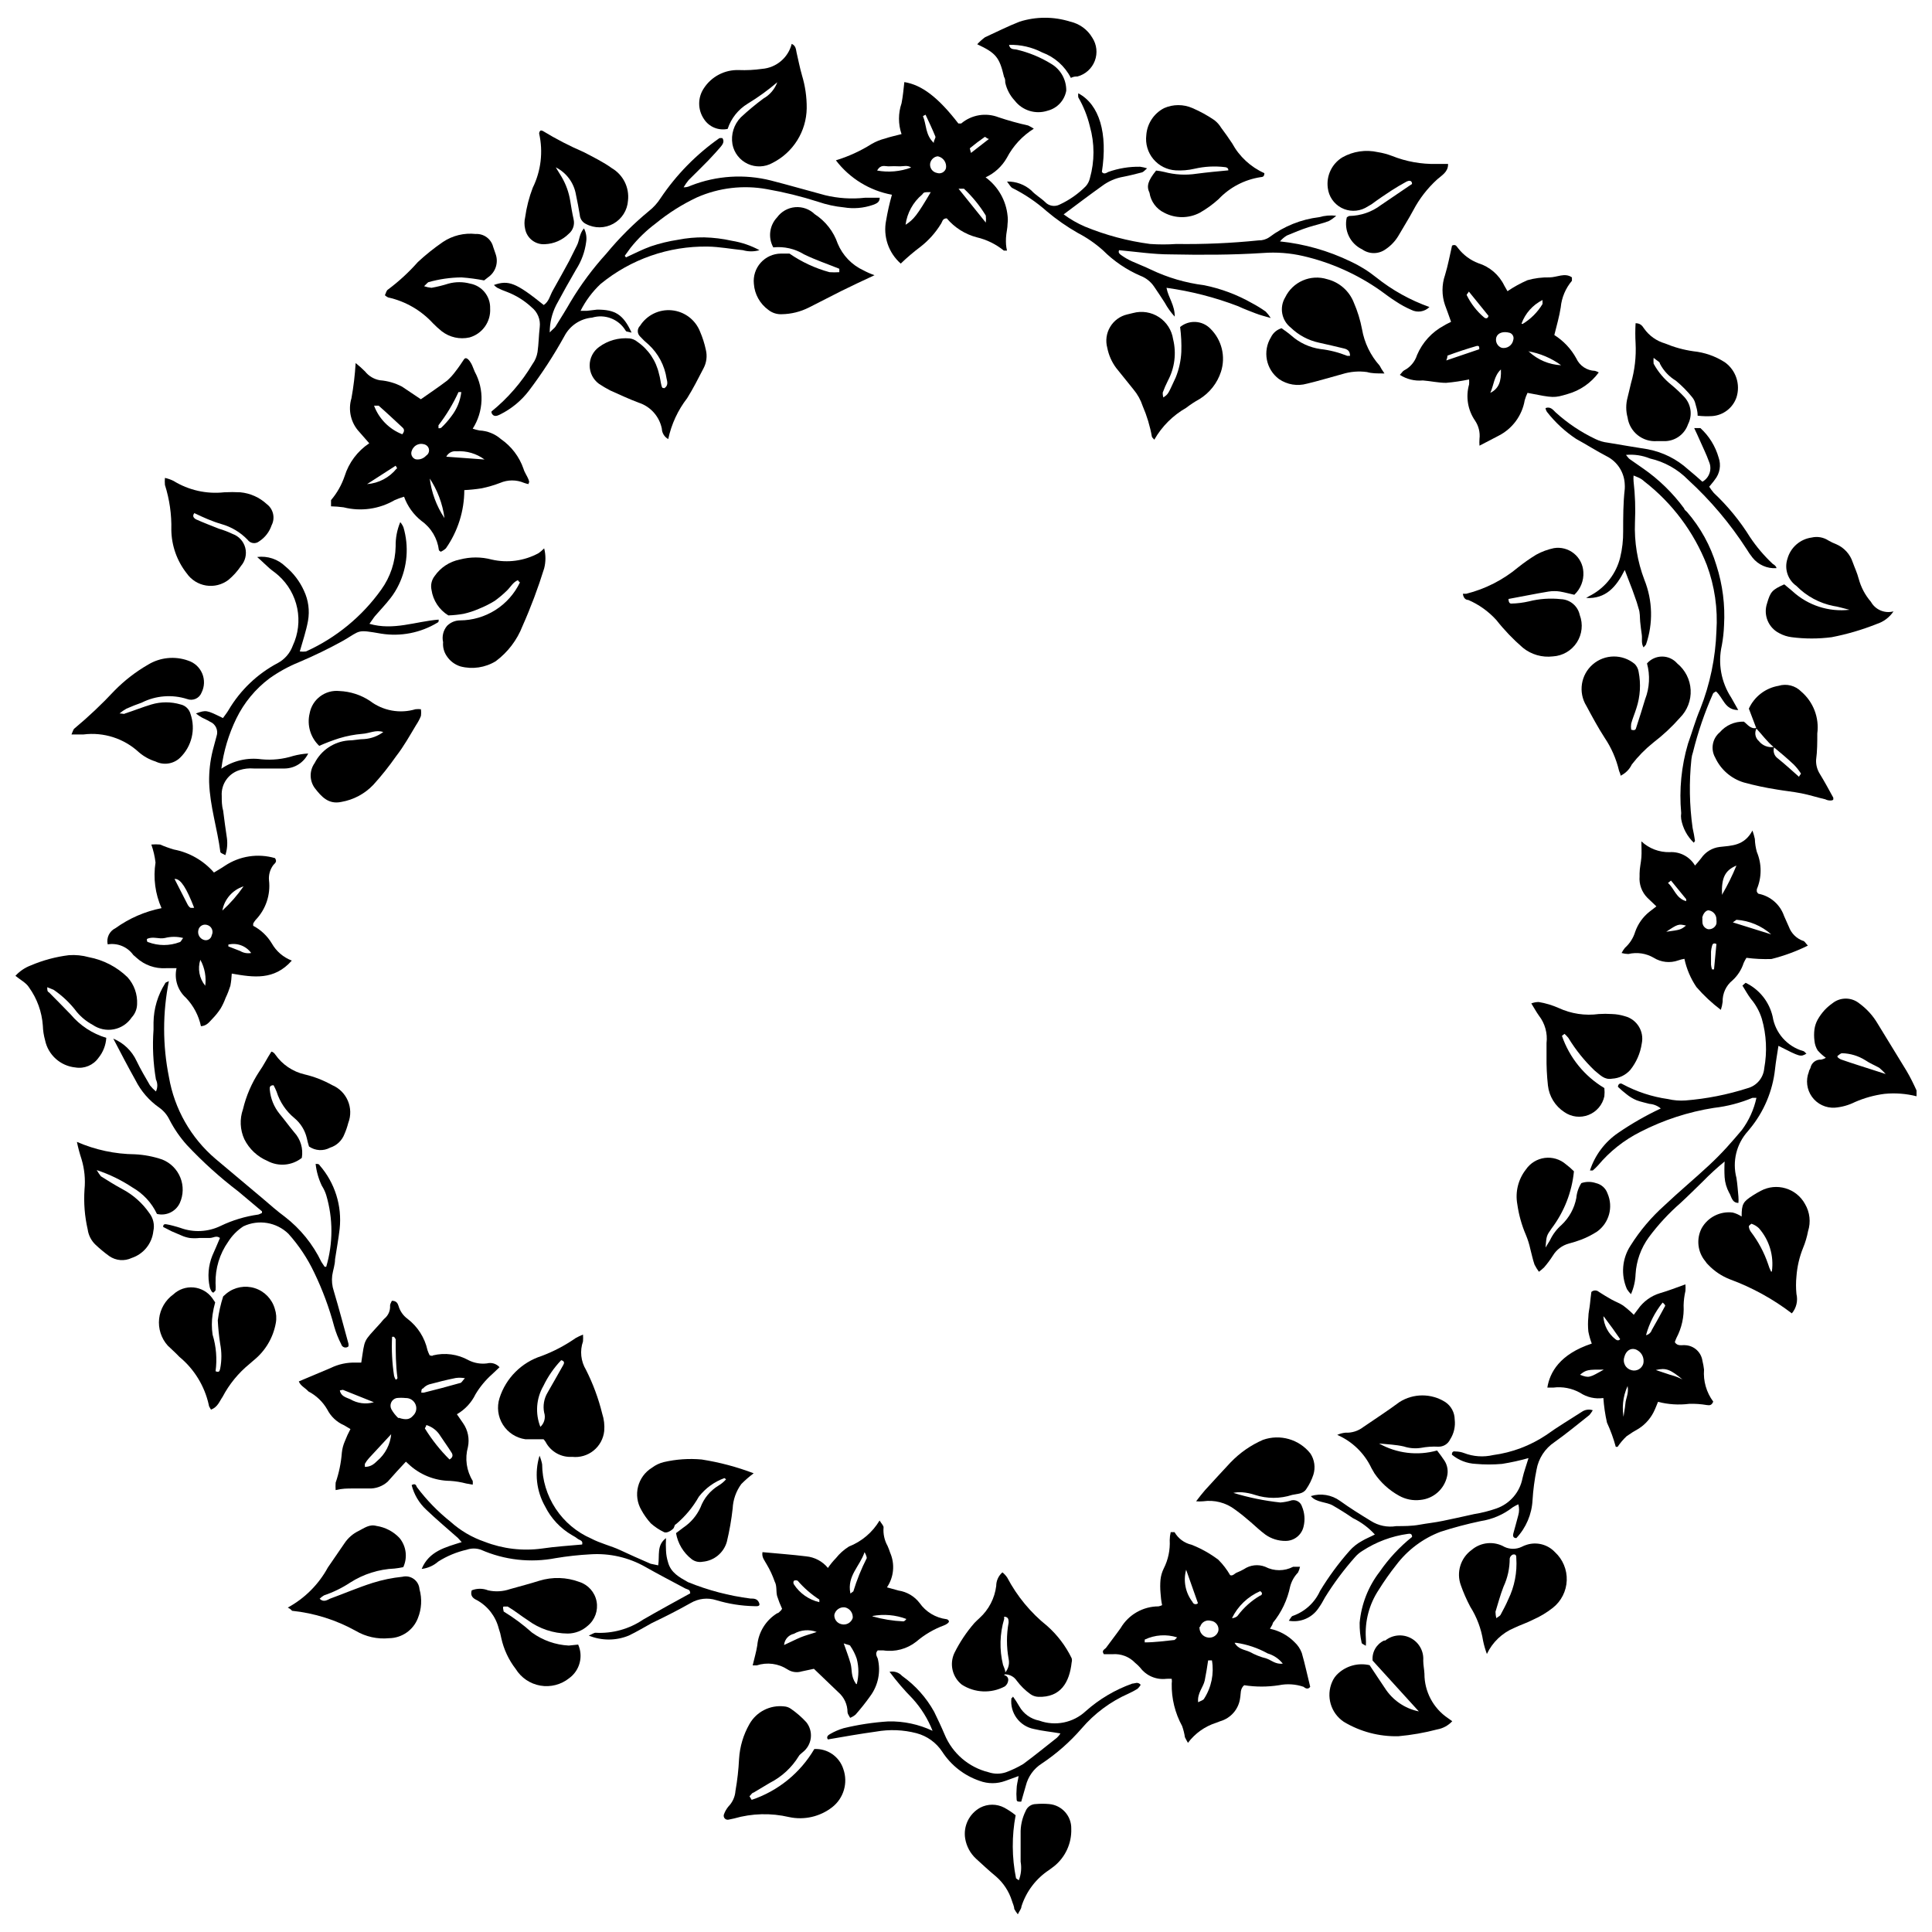 <?xml version="1.0" encoding="UTF-8"?>
<!-- Uploaded to: ICON Repo, www.iconrepo.com, Generator: ICON Repo Mixer Tools -->
<svg width="800px" height="800px" version="1.1" viewBox="144 144 512 512" xmlns="http://www.w3.org/2000/svg">
 <defs>
  <clipPath id="d">
   <path d="m148.09 397h32.906v30h-32.906z"/>
  </clipPath>
  <clipPath id="c">
   <path d="m399 622h29v29.902h-29z"/>
  </clipPath>
  <clipPath id="b">
   <path d="m622 408h29.902v30h-29.902z"/>
  </clipPath>
  <clipPath id="a">
   <path d="m402 148.09h33v25.906h-33z"/>
  </clipPath>
 </defs>
 <path d="m455.26 550.03c0.973 1.695 2.606 2.906 4.508 3.34 2.539 1 4.93 2.336 7.106 3.981 1.219 1.219 2.269 2.59 3.129 4.082 0.742 0.316 1.219-0.531 1.91-0.742 0.605-0.238 1.188-0.523 1.75-0.848 1.656-1.121 3.758-1.359 5.621-0.637 2.328 1.215 5.102 1.215 7.426 0h1.805c-0.105 0.535-0.281 1.051-0.531 1.539-0.992 1.02-1.703 2.281-2.07 3.656-0.723 3.562-2.305 6.894-4.613 9.707 0 0.426-0.426 0.902-0.742 1.539v-0.004c2.481 0.512 4.75 1.75 6.523 3.555 0.852 0.789 1.508 1.773 1.91 2.863 0.848 2.918 1.484 5.992 2.227 8.961-0.531 0.742-1.219 0.477-1.75 0v0.004c-2.098-0.723-4.352-0.867-6.523-0.426-3.059 0.477-6.172 0.477-9.227 0-1.113 0.953-0.848 2.227-1.062 3.34-0.355 2.949-2.445 5.394-5.301 6.207l-1.113 0.426-0.004-0.004c-2.961 0.957-5.555 2.812-7.422 5.305-0.371-0.688-0.637-1.113-0.797-1.484-0.152-1.012-0.402-2.008-0.742-2.969-1.883-3.445-2.836-7.32-2.758-11.246 0.062-0.422 0.062-0.848 0-1.27-0.477-0.027-0.953-0.027-1.43 0-2.656 0.316-5.277-0.793-6.894-2.918-0.422-0.48-0.883-0.926-1.379-1.328-1.555-1.621-3.754-2.457-5.992-2.277h-2.281c-0.637-0.902 0-1.168 0.531-1.645 1.273-1.75 2.652-3.5 3.926-5.305h-0.004c2.098-3.543 5.906-5.719 10.023-5.727 0.332-0.066 0.652-0.172 0.953-0.32-0.223-1.082-0.363-2.18-0.422-3.285-0.105-1.164-0.105-2.336 0-3.5 0.113-1.016 0.398-2 0.848-2.918 1.184-2.328 1.73-4.926 1.59-7.531 0.008-0.715 0.098-1.426 0.266-2.121zm15.91 29.328c1.062 1.805 2.758 1.805 4.082 2.441v-0.004c1.352 0.754 2.797 1.324 4.297 1.699 1.324 0.426 2.492 1.645 4.402 1.379-1.031-1.297-2.441-2.242-4.031-2.707-2.582-1.434-5.402-2.387-8.324-2.809zm-6.152 4.668h-0.848c-0.266 1.75-0.531 3.5-0.902 5.305s-2.016 3.34-1.75 5.781c0.688-0.371 1.379-0.531 1.59-0.953v-0.004c1.93-3.004 2.668-6.613 2.07-10.129zm-3.129-8.91c-0.074 0.695 0.141 1.395 0.59 1.934 0.449 0.539 1.098 0.875 1.797 0.93 1.176 0.121 2.273-0.613 2.598-1.75 0.125-0.633-0.023-1.285-0.41-1.797-0.383-0.516-0.965-0.848-1.605-0.91-0.582-0.16-1.207-0.086-1.734 0.215-0.527 0.297-0.914 0.793-1.074 1.379zm8.594-2.281c0.531 0 1.273-0.316 1.539-0.688l-0.004-0.004c1.609-2.141 3.629-3.945 5.941-5.301 0.371 0 0.848-0.688 0-1.168-3.266 1.422-5.918 3.961-7.477 7.16zm-12.145-12.836c-0.809 2.957-0.18 6.117 1.695 8.539 0.094 0.289 0.328 0.508 0.625 0.57 0.293 0.066 0.602-0.027 0.809-0.25zm-10.977 18.508v0.742c2.652 0 5.305-0.371 7.902-0.637 0 0 0.371-0.316 0.688-0.688-2.836-0.902-5.906-0.691-8.594 0.586z"/>
 <path d="m223.19 510.09 8.434-3.555c2.059-1.012 4.336-1.504 6.629-1.43h1.484c1.008-6.523 0.426-5.305 4.879-10.234 0.426-0.426 0.797-1.008 1.273-1.434 1.023-0.84 1.578-2.125 1.484-3.445 0-0.426 0.316-0.902 0.477-1.273 1.219 0 1.539 0.688 1.75 1.324 0.391 1.383 1.23 2.598 2.387 3.449 2.699 2.059 4.578 5.008 5.305 8.324 0.16 0.473 0.355 0.934 0.582 1.379 0.371 0 0.637 0.266 0.848 0 3.195-0.785 6.57-0.332 9.441 1.273 1.508 0.758 3.203 1.055 4.879 0.848 1.215-0.316 2.504 0.07 3.34 1.008l-1.961 1.855c-1.73 1.535-3.215 3.32-4.402 5.305-1.074 2.223-2.793 4.07-4.934 5.305l1.645 2.387c1.277 1.836 1.738 4.121 1.273 6.309-0.844 3.035-0.383 6.285 1.273 8.965 0.035 0.332 0.035 0.672 0 1.004l-1.75-0.316c-1.371-0.363-2.773-0.594-4.191-0.688-4.176-0.035-8.18-1.668-11.188-4.562l-0.582-0.531c-1.645 1.75-3.184 3.445-4.824 5.305h-0.004c-1.379 1.238-3.188 1.887-5.039 1.801h-4.242c-1.434 0-2.812 0-4.508 0.426-0.043-0.652-0.043-1.309 0-1.961 0.887-2.57 1.438-5.246 1.645-7.957 0.109-1.043 0.375-2.062 0.797-3.023 0.426-1.105 0.922-2.188 1.484-3.234l-1.695-1.008h-0.004c-1.926-0.832-3.5-2.316-4.453-4.188-1.176-2.031-2.902-3.688-4.984-4.773-0.902-1.008-2.07-1.434-2.547-2.652zm26.516 9.652c1.91 0.637 2.918 0.426 3.766-0.582 0.789-0.73 1.059-1.859 0.691-2.863-0.414-1.125-1.508-1.855-2.707-1.805-0.773-0.082-1.555-0.082-2.332 0-0.641 0.137-1.18 0.566-1.449 1.164-0.273 0.598-0.246 1.285 0.07 1.859 0.48 0.848 1.09 1.617 1.805 2.281zm6.098-6.684h0.531c3.234-0.797 6.418-1.645 9.598-2.547 0.371 0 0.637-0.637 1.273-1.273v0.004c-0.805-0.148-1.629-0.168-2.438-0.055-2.387 0.477-4.719 1.062-7.055 1.695v0.004c-0.613 0.207-1.164 0.57-1.59 1.059-0.531 0.105-0.426 0.742-0.477 1.113zm1.168 8.539c0 0.477-0.426 0.848-0.371 0.953v0.004c1.844 2.984 4.031 5.746 6.523 8.219 0.953-0.531 0.902-1.219 0.582-1.75-0.953-1.539-2.016-2.969-3.023-4.508h0.004c-0.871-1.434-2.254-2.477-3.875-2.918zm-9.121 2.281-6.047 6.523c-0.43 0.469-0.801 0.984-1.113 1.539v0.797c1.434 0 2.332-0.637 3.234-1.539v-0.004c2.191-1.832 3.547-4.469 3.766-7.316zm1.008-14.266c0.266 0 0.477-0.316 0.477-0.426-0.477-3.445-0.477-6.84-0.477-10.289 0 0-0.266-0.426-0.426-0.637h-0.531l0.004 0.004c-0.172 3.453 0.004 6.918 0.527 10.34 0.09 0.355 0.234 0.695 0.426 1.008zm-14.797 2.863c0.266 1.539 1.645 1.855 2.758 2.332 1.887 1.117 4.152 1.406 6.258 0.797l-8.219-3.289s-0.477 0.105-0.797 0.16z"/>
 <path d="m238.25 240.21c0.871 0.695 1.703 1.438 2.492 2.227 0.977 1.234 2.375 2.062 3.926 2.336 2.055 0.156 4.059 0.734 5.883 1.695l4.984 3.34c2.332-1.645 4.719-3.234 6.949-4.934v0.004c0.871-0.777 1.652-1.648 2.336-2.598 0.797-1.008 1.484-2.066 2.121-3.023 0.637-0.953 1.59 0.426 1.961 1.113s0.582 1.434 0.902 2.121c1.273 2.336 1.895 4.969 1.801 7.629s-0.898 5.246-2.332 7.484c0.586 0.207 1.191 0.367 1.805 0.477 2.094 0.098 4.094 0.902 5.672 2.281 2.789 1.93 4.891 4.695 5.992 7.902 0.266 0.953 0.953 1.855 1.324 2.812 0.371 0.953 0 0.688 0 1.219h0.004c-0.398-0.074-0.789-0.18-1.168-0.32-2.031-0.871-4.332-0.871-6.363 0-1.586 0.609-3.219 1.086-4.879 1.434-1.527 0.242-3.07 0.402-4.613 0.477-0.008 5.523-1.711 10.91-4.879 15.434-0.406 0.379-0.871 0.684-1.379 0.902-0.266-0.266-0.477-0.316-0.477-0.426-0.379-3.117-2.055-5.926-4.617-7.742-2.106-1.668-3.703-3.891-4.613-6.418-0.848 0.25-1.68 0.551-2.492 0.902-4.082 2.383-8.938 3.07-13.523 1.91-1.105-0.152-2.223-0.242-3.34-0.266v-1.645c1.594-1.875 2.816-4.035 3.606-6.363 1.109-3.562 3.414-6.637 6.523-8.699l-2.598-2.969c-2.266-2.391-3.074-5.812-2.121-8.961 0.559-3.086 0.93-6.203 1.113-9.336zm12.355 18.879c0.742-0.902 0.477-1.434 0-1.855-2.066-1.91-4.137-3.871-6.258-5.727h-1.219c1.301 3.477 4.019 6.234 7.477 7.582zm21.797 6.684c-2.141-1.582-4.769-2.352-7.426-2.176-1.113-0.141-2.195 0.43-2.703 1.434zm-6.152-17.871h-0.742c-1.426 3.125-3.207 6.078-5.305 8.801v0.688c0 0.266 0.582 0 0.688 0l0.004 0.004c1.016-0.953 1.938-2 2.758-3.129 1.426-1.848 2.324-4.047 2.598-6.363zm-12.09 17.816c1.02 0.176 2.062-0.184 2.758-0.953 0.488-0.297 0.789-0.832 0.789-1.406s-0.301-1.105-0.789-1.406c-0.68-0.371-1.488-0.426-2.215-0.148-0.723 0.273-1.289 0.852-1.551 1.582-0.207 0.441-0.215 0.949-0.023 1.395 0.195 0.445 0.566 0.789 1.031 0.938zm3.711 4.984v0.004c0.461 3.793 1.805 7.426 3.926 10.605-0.508-3.859-1.906-7.543-4.086-10.766zm-8.59-2.547-0.426-0.738-7.582 4.879c3.078-0.227 5.922-1.727 7.848-4.137z"/>
 <path d="m536.08 262.11c-0.047-0.602-0.047-1.203 0-1.801 0.199-1.699-0.215-3.41-1.168-4.828-1.938-2.801-2.523-6.32-1.59-9.598 0.039-0.441 0.039-0.887 0-1.328-2.016 0.422-4.051 0.727-6.102 0.902-2.016 0-4.082-0.477-6.152-0.637-2.141 0.203-4.289-0.32-6.098-1.484 0.477-0.477 0.742-0.953 1.113-1.168 1.652-0.84 2.894-2.312 3.449-4.082 1.43-3.367 3.977-6.141 7.211-7.848 0.477-0.316 1.113-0.582 1.805-0.953-0.531-1.539-1.062-2.969-1.59-4.402h-0.004c-0.898-2.594-0.898-5.418 0-8.008 0.797-2.598 1.273-5.305 1.855-7.797 1.062-0.477 1.219 0.316 1.645 0.742 1.379 1.77 3.211 3.125 5.305 3.926 3.023 0.934 5.519 3.086 6.894 5.938l0.848 1.484c1.672-1.137 3.449-2.113 5.305-2.918 1.895-0.535 3.863-0.785 5.832-0.742 1.961 0 4.082-1.324 5.941 0v0.902c-1.688 1.992-2.723 4.453-2.969 7.055-0.371 2.387-1.062 4.773-1.695 7.32l-0.004-0.004c2.441 1.539 4.449 3.676 5.832 6.207 0.887 1.945 2.797 3.219 4.934 3.289 0.355 0.094 0.691 0.238 1.008 0.422-2.039 2.785-4.949 4.801-8.273 5.727-3.606 1.062-3.606 1.062-10.605-0.316-0.305 0.633-0.551 1.289-0.742 1.961-0.688 4.043-3.246 7.523-6.894 9.387zm4.453-28.691c-0.32 1.152 0.305 2.359 1.43 2.758 0.691 0.141 1.41-0.008 1.988-0.406 0.582-0.402 0.973-1.02 1.09-1.715 0.242-0.773-0.184-1.602-0.953-1.855-1.699-0.477-3.184 0-3.555 1.219zm-4.508 3.129c0-0.637 0-1.008-0.742-0.848-2.547 0.742-5.305 1.645-7.691 2.547 0 0 0 0.582-0.316 1.273zm-2.758-15.273c-0.316 0.531-0.637 0.797-0.582 0.902 1.105 2.281 2.676 4.305 4.613 5.941 0.371 0.316 1.008 0.426 1.168-0.426zm15.91 15.91c2.328 2.176 5.356 3.453 8.539 3.606-2.609-1.902-5.621-3.172-8.805-3.711zm-1.695-7.32-0.004 0.004c2.176-1.309 4-3.129 5.305-5.305v-1.062 0.004c-2.586 1.297-4.578 3.535-5.566 6.258zm-8.539 18.246c2.176-1.062 2.969-2.969 2.812-6.203-1.859 1.75-1.859 4.137-2.812 6.203z"/>
 <path d="m363.41 559.52c0.629-0.926 1.34-1.797 2.121-2.598 0.965-1.215 2.129-2.258 3.445-3.074 3.394-1.336 6.25-3.762 8.117-6.894 0.531 0.848 1.113 1.434 1.062 1.855h-0.004c-0.137 1.695 0.234 3.394 1.062 4.879 0.262 0.586 0.492 1.191 0.688 1.801 1.309 3.004 0.988 6.465-0.848 9.176l3.074 0.848c2.215 0.336 4.211 1.516 5.57 3.289 1.66 2.367 4.238 3.926 7.106 4.297 0 0 0.371 0 0.637 0.426 0.266 0.426-0.688 1.008-1.273 1.219-2.672 0.988-5.152 2.441-7.316 4.293-2.469 1.961-5.637 2.805-8.75 2.336h-1.484c-0.742 0.742-0.316 1.484 0 2.176l-0.004-0.004c0.859 3.457 0.117 7.117-2.012 9.973-1.203 1.695-2.496 3.32-3.875 4.879-0.43 0.355-0.91 0.641-1.43 0.848-0.316-0.637-0.688-1.062-0.688-1.484h-0.004c0-2.039-0.891-3.977-2.438-5.305l-6.469-6.203-3.234 0.688h-0.004c-1.27 0.395-2.652 0.199-3.762-0.531-2.422-1.574-5.426-1.965-8.168-1.059h-1.062c0.426-1.855 0.953-3.555 1.219-5.305 0.32-3.523 2.285-6.691 5.305-8.535 0.371 0 0.637-0.477 0.953-0.688l0.316-0.477 0.004-0.004c-0.516-1.102-0.957-2.234-1.324-3.394-0.316-1.273 0-2.652-0.637-3.816v-0.004c-0.547-1.59-1.258-3.117-2.121-4.559-0.531-1.008-1.379-1.855-1.113-3.234 3.871 0.371 7.742 0.637 11.562 1.113h-0.004c2.262 0.211 4.344 1.316 5.781 3.074zm3.555 14.902c1.285 0.348 2.613-0.375 3.019-1.645 0.113-1.32-0.77-2.523-2.066-2.809-1.305-0.172-2.519 0.68-2.812 1.961-0.078 1.176 0.707 2.234 1.859 2.492zm4.082 15.91c0.578-2.207 0.578-4.527 0-6.734-0.402-1.207-0.977-2.348-1.699-3.394 0-0.266-0.797-0.316-1.75-0.688 0.742 2.121 1.324 3.606 1.805 5.305 0.477 1.695 0 3.336 1.434 5.406zm-1.695-24.023 0.797-0.582h-0.004c0.926-3.035 2.113-5.981 3.555-8.805 0 0 0-0.582-0.582-1.59-1.273 3.816-4.668 6.258-3.769 10.871zm-8.219 2.387v-0.797h-0.004c-2.133-1.383-4.062-3.062-5.727-4.984-0.316-0.16-0.691-0.16-1.008 0-0.184 0.293-0.184 0.664 0 0.957 1.547 2.383 3.965 4.078 6.734 4.719zm-9.332 11.242c1.855-0.848 3.074-1.484 4.348-2.016 1.273-0.531 2.598-0.848 4.297-1.434l-0.004 0.004c-1.988-0.754-4.203-0.578-6.047 0.477-1.387 0.305-2.43 1.453-2.598 2.863zm23.441-7.582h-0.008c2.664 0.758 5.402 1.203 8.168 1.324 0 0 0.371 0 0.797-0.637-2.859-1.078-5.961-1.355-8.965-0.793z"/>
 <path d="m397.98 176.73h0.742c2.75-2.328 6.559-2.957 9.918-1.645 2.574 0.863 5.195 1.59 7.848 2.176 0.516 0.246 1.012 0.531 1.484 0.848-3.035 1.895-5.508 4.57-7.16 7.742-1.293 2.258-3.258 4.059-5.621 5.144 3.316 2.422 5.441 6.148 5.832 10.234 0.082 0.652 0.082 1.312 0 1.965 0 1.273-0.371 2.547-0.426 3.871-0.055 1.324 0 2.227 0.266 3.34h-0.848 0.004c-2.074-1.688-4.504-2.883-7.109-3.5-3.125-0.809-5.922-2.57-8.008-5.039-1.219 0-1.168 1.008-1.59 1.539-1.402 2.277-3.199 4.289-5.305 5.941-1.859 1.391-3.629 2.894-5.301 4.508-3.246-2.856-4.723-7.219-3.871-11.457 0.387-2.289 0.898-4.555 1.535-6.789-5.91-1.086-11.203-4.34-14.848-9.121 3.344-1.02 6.535-2.484 9.492-4.348 1.113-0.641 2.309-1.121 3.555-1.434 1.379-0.477 2.758-0.742 4.348-1.168v0.004c-0.902-2.648-0.902-5.519 0-8.168 0.371-1.855 0.531-3.766 0.742-5.621 4.613 0.742 8.965 4.031 14.32 10.977zm-7.32 18.191c-1.805 0-1.805 0-2.281 0.637-2.414 2.023-3.984 4.883-4.398 8.008 2.172-1.379 3.074-2.547 6.68-8.645zm14.582 8.062h0.004c0.074-0.617 0.074-1.242 0-1.859-1.598-2.617-3.543-5.008-5.781-7.106h-1.434zm-12.938-13.152c0.477 0.164 1.004 0.129 1.453-0.102s0.789-0.637 0.934-1.121c0.262-1.457-0.676-2.863-2.121-3.18-0.848 0-1.855 0.742-2.066 1.855h-0.004c-0.191 1.199 0.609 2.328 1.805 2.547zm-6.84-1.434c-0.953-0.688-1.961-0.316-2.969-0.316h-0.004c-1.023-0.055-2.051-0.055-3.074 0-0.902 0-2.016-0.582-2.969 1.113 3.019 0.551 6.137 0.273 9.016-0.797zm3.816-14-0.688 0.371c0.953 2.227 0.582 4.934 2.863 7.106 0-0.797 0.582-1.324 0.426-1.695-0.797-1.965-1.699-3.871-2.602-5.781zm12.039 10.129 4.773-3.711c-0.477 0-1.008-0.637-1.113-0.531-1.379 0.953-2.703 1.961-3.977 3.023 0 0 0.156 0.582 0.316 1.219z"/>
 <path d="m184.1 367.81c0.777-0.07 1.559-0.07 2.336 0 1.188 0.52 2.41 0.961 3.656 1.324 4.121 0.785 7.859 2.934 10.609 6.098 1.008-0.637 2.016-1.168 2.918-1.805l-0.004 0.004c3.91-2.594 8.758-3.332 13.262-2.016 0.637 0.953 0 1.324-0.426 1.805-0.875 1.152-1.293 2.586-1.168 4.027 0.461 3.875-0.844 7.75-3.551 10.555-0.242 0.297-0.457 0.617-0.637 0.953v0.582 0.004c2.039 1.074 3.742 2.688 4.93 4.664 1.184 2.094 3.059 3.707 5.305 4.562-4.668 5.305-10.184 4.453-15.91 3.445v0.004c-0.047 1.086-0.168 2.164-0.371 3.234-0.348 1.105-0.77 2.188-1.273 3.234-0.355 0.973-0.797 1.914-1.324 2.809-0.637 0.973-1.363 1.875-2.176 2.707-0.797 0.797-1.434 1.855-3.023 1.961-0.598-2.832-1.977-5.438-3.977-7.531-2.195-1.969-3.148-4.973-2.492-7.848h-2.812c-2.863 0.172-5.676-0.82-7.793-2.758l-0.848-0.742h-0.004c-1.539-2.156-4.172-3.246-6.785-2.812-0.398-1.738 0.457-3.523 2.066-4.293 3.641-2.621 7.801-4.43 12.199-5.305-1.684-3.793-2.234-7.992-1.594-12.09-0.191-1.629-0.566-3.231-1.113-4.773zm-1.168 25.031c0 0.477 0 0.797 0.371 0.848h0.004c2.664 1.004 5.606 1.004 8.273 0 0.316 0 0.531-0.582 0.953-1.113-1.582-0.406-3.242-0.406-4.824 0-1.594 0.371-3.184-0.531-4.773 0.266zm7.32-15.91 3.445 6.734h0.004c0.168 0.355 0.426 0.664 0.742 0.902 0.332 0.051 0.672 0.051 1.008 0-2.07-5.305-3.5-7.477-4.934-7.637zm6.312 13.578v-0.004c-0.27 1.141 0.41 2.289 1.535 2.602 0.441 0.125 0.91 0.059 1.297-0.184 0.387-0.242 0.648-0.641 0.719-1.09 0.262-0.516 0.273-1.117 0.035-1.645-0.234-0.523-0.695-0.914-1.254-1.062-0.492-0.16-1.031-0.102-1.477 0.164-0.449 0.262-0.762 0.707-0.855 1.215zm11.984-11.613v-0.004c-2.918 0.934-5.078 3.402-5.621 6.418 2.109-1.922 3.996-4.074 5.621-6.418zm-10.184 26.516v-0.004c0.359-2.426-0.09-4.902-1.27-7.051-0.758 2.348-0.281 4.922 1.27 6.84zm6.152-10.605 3.129 1.219v-0.004c0.875 0.527 1.914 0.715 2.918 0.531-1.375-1.898-3.766-2.781-6.047-2.227z"/>
 <path d="m582.96 384.2-2.387-2.281c-1.484-1.496-2.242-3.57-2.066-5.676v-0.797c0-1.379 0.371-2.812 0.477-4.242 0.105-1.434 0-2.441 0-4.242v0.004c2.023 1.895 4.707 2.922 7.477 2.863 2.734-0.184 5.34 1.191 6.734 3.551 0.688-0.797 1.219-1.379 1.645-1.961 1.125-1.645 2.902-2.727 4.879-2.969 3.184-0.371 6.523-0.266 8.699-4.348v-0.004c0.262 0.73 0.473 1.473 0.637 2.231 0.035 1.164 0.215 2.32 0.527 3.445 1.328 3.156 1.328 6.711 0 9.863-0.023 0.23-0.023 0.461 0 0.691 0 0 0.316 0.531 0.477 0.531h0.004c3.133 0.621 5.699 2.863 6.734 5.887l1.273 2.863c0.633 1.719 1.988 3.078 3.711 3.711 0.426 0 0.742 0.688 1.324 1.273-3.082 1.523-6.316 2.715-9.652 3.551-2.215 0.078-4.43-0.027-6.629-0.316-0.281 0.441-0.531 0.902-0.742 1.379-0.559 1.746-1.566 3.316-2.914 4.562-1.738 1.383-2.719 3.504-2.652 5.727-0.086 0.723-0.246 1.43-0.477 2.121-2.367-1.781-4.535-3.809-6.473-6.047-1.531-2.262-2.613-4.805-3.18-7.477-0.562 0.09-1.113 0.23-1.645 0.422-2.152 0.766-4.531 0.512-6.469-0.688-2.031-1.191-4.445-1.555-6.738-1.008-0.609-0.012-1.215-0.102-1.801-0.266 0.25-0.488 0.551-0.953 0.902-1.379 1.273-1.137 2.211-2.606 2.703-4.242 0.73-2.086 2.035-3.926 3.766-5.305zm12.199 3.074c-0.027 0.336-0.027 0.672 0 1.008-0.031 0.922 0.59 1.738 1.484 1.965 0.988 0.121 1.926-0.48 2.227-1.434 0.047-0.371 0.047-0.742 0-1.113 0.039-1.207-0.824-2.254-2.016-2.441-0.637-0.105-1.484 0.691-1.75 1.965zm18.242 4.348v0.004c-2.562-2.277-5.809-3.641-9.227-3.875 0 0-0.477 0.371-0.953 0.688zm-12.992-10.605c1.434-2.453 2.691-5.004 3.766-7.637-3.023 1.273-4.031 3.234-3.82 7.852zm-1.539 13.152c-0.742-0.371-1.062 0-1.168 0.531-0.141 0.484-0.227 0.98-0.266 1.484v1.91 1.539c0.039 0.434 0.125 0.859 0.266 1.27h0.531zm-13.363-3.234c3.871-0.531 3.871-0.531 5.305-1.645-1.965-0.477-2.176-0.422-5.254 1.645zm1.324-13.578-0.797 0.637c1.695 1.484 2.121 4.082 4.824 4.824v-0.531z"/>
 <path d="m583.39 515.5c-0.371 0.902-0.582 1.484-0.848 2.066h-0.004c-0.875 2.039-2.332 3.773-4.188 4.988-1.133 0.625-2.231 1.316-3.289 2.066-0.895 0.848-1.695 1.789-2.387 2.812h-0.477c-0.594-2.203-1.375-4.348-2.332-6.418-0.484-2.148-0.805-4.328-0.957-6.523-2.148 0.309-4.34-0.18-6.152-1.379-2.172-1.219-4.684-1.703-7.156-1.379h-1.539c0.637-3.977 3.234-8.855 11.773-11.668-0.387-1.035-0.691-2.098-0.902-3.18-0.133-1.289-0.133-2.586 0-3.871 0-1.113 0.316-2.281 0.426-3.445 0.105-1.168 0.266-2.281 0.371-3.184v-0.004c0.566-0.523 1.445-0.523 2.016 0 1.113 0.688 2.176 1.379 3.34 2.016 1.168 0.637 2.121 0.953 3.074 1.59v0.004c0.992 0.746 1.934 1.562 2.812 2.438l1.113-1.484c1.41-2.031 3.465-3.527 5.832-4.242 2.227-0.637 4.348-1.484 6.734-2.332h0.004c0.047 0.582 0.047 1.168 0 1.75-0.289 1.25-0.449 2.531-0.48 3.816 0.16 3-0.5 5.988-1.906 8.645-0.164 0.363-0.309 0.734-0.426 1.113 0.742 1.168 1.91 0.688 2.812 0.797 2.293 0.129 4.18 1.859 4.508 4.137 0.191 0.766 0.332 1.547 0.422 2.332-0.234 3.031 0.633 6.043 2.441 8.484-0.477 1.168-1.113 0.953-1.75 0.902-1.523-0.262-3.07-0.367-4.613-0.316-2.769 0.348-5.574 0.168-8.273-0.531zm-8.91-11.934c-0.266 0.727-0.207 1.527 0.16 2.203 0.363 0.68 1 1.172 1.75 1.352 1.297 0.352 2.644-0.371 3.074-1.645 0.445-1.68-0.512-3.414-2.176-3.926-1.273-0.316-2.387 0.477-2.809 2.016zm5.727-5.727c0.723-0.152 1.309-0.68 1.539-1.379 1.219-2.121 2.387-4.242 3.555-6.418 0 0 0-0.316-0.688-0.848h-0.004c-2.043 2.551-3.543 5.492-4.402 8.645zm-11.297-4.984c0.141 2.379 1.301 4.582 3.184 6.043 0.371 0.316 0.848 0.477 1.273 0-1.309-1.91-2.688-3.816-4.137-5.727 0 0-0.215-0.316-0.32-0.316zm21.215 16.918c-3.5-2.918-4.613-3.34-7.32-2.703l3.816 1.273c1.648 0.422 2.496 0.844 3.664 1.43zm-21.215-2.812c-4.031 0-4.562 0-6.203 1.379 2.387 0.848 2.387 0.848 6.309-1.379zm5.305 13.363c0-1.434 0.426-2.918 0.531-4.348 0.105-1.434 0.953-2.703 0.582-4.668-1.285 2.824-1.602 5.996-0.902 9.016z"/>
 <path d="m614.78 294.57c-2.457 0.168-4.836-0.883-6.363-2.812-0.562-0.707-1.074-1.449-1.539-2.227-4.371-6.773-9.594-12.961-15.539-18.402-2.75-2.801-6.246-4.754-10.074-5.621-2.016-0.824-4.199-1.152-6.367-0.953 0.477 0.531 0.688 0.953 1.062 1.168l3.5 2.441v-0.004c4.18 2.914 7.856 6.496 10.871 10.605 0 0.316 0.477 0.637 0.742 0.902 3.57 4.117 6.227 8.941 7.797 14.16 1.648 5.133 2.332 10.527 2.016 15.91-0.066 1.777-0.262 3.551-0.586 5.301-1.082 4.762-0.18 9.758 2.496 13.844l1.855 3.289c-3.606 0-3.977-3.289-5.887-4.934 0 0-0.688 0.316-0.797 0.582-2.219 4.996-3.992 10.18-5.305 15.488-0.215 0.617-0.359 1.258-0.422 1.906-0.637 6.055-0.531 12.164 0.316 18.191 0.266 1.168 0.477 2.332 0.637 3.445l-0.316 0.477v0.004c-1.754-1.676-2.926-3.871-3.344-6.258-0.078-0.527-0.078-1.066 0-1.594-0.57-6.191 0.043-12.438 1.805-18.402 1.113-3.074 1.961-6.203 3.234-9.176v0.004c2.598-6.582 4.051-13.559 4.297-20.633 0.398-5.965-0.469-11.945-2.547-17.551-3.434-8.754-9.168-16.41-16.598-22.168-0.449-0.426-0.973-0.766-1.539-1.008l-1.273-0.531c-0.043 0.512-0.043 1.027 0 1.539 0.418 3.606 0.543 7.242 0.371 10.871-0.207 5.191 0.641 10.367 2.492 15.219 2.207 5.492 2.359 11.594 0.426 17.184 0 0-0.316 0.371-0.637 0.742-0.688-1.113-0.316-2.281-0.477-3.394s-0.316-2.281-0.426-3.445c-0.105-1.168 0-2.332-0.426-3.5h0.004c-0.297-1.113-0.652-2.211-1.062-3.289-0.371-1.113-0.797-2.227-1.219-3.289-0.426-1.062-0.797-2.066-1.379-3.606-2.281 4.562-5.039 7.691-10.234 7.426 0.477-0.316 0.973-0.598 1.484-0.848 3.766-2.106 6.492-5.676 7.531-9.867 0.555-2.273 0.82-4.606 0.793-6.945 0-3.766 0-7.531 0.426-11.242 0.027-0.391 0.027-0.781 0-1.168-0.105-3.18-1.934-6.047-4.773-7.477-2.758-1.434-5.305-3.074-8.113-4.613-2.93-1.941-5.523-4.344-7.691-7.109-0.227-0.312-0.371-0.676-0.422-1.059 1.273-0.477 1.961 0.426 2.652 1.113 3.164 2.879 6.738 5.273 10.605 7.106 1.035 0.5 2.144 0.824 3.289 0.953 3.555 0.637 7.16 1.168 10.605 1.75v0.004c3.953 0.758 7.625 2.594 10.605 5.301 1.324 1.062 2.547 2.176 3.816 3.289h0.004c1.867-1.047 2.625-3.348 1.75-5.305-0.688-1.961-1.645-3.816-2.441-5.676-0.426-0.953-0.848-1.91-1.484-3.234h1.645c2.301 2.102 3.969 4.801 4.824 7.797 0.715 2.004 0.332 4.234-1.008 5.887-0.426 0.637-0.953 1.168-1.484 1.855 0.371 0.574 0.781 1.121 1.219 1.645 3.695 3.473 6.926 7.414 9.602 11.723 1.734 2.594 3.762 4.977 6.043 7.106 0.426 0.211 0.957 0.688 0.957 1.113z"/>
 <path d="m309.89 212.21c2.227-1.008 4.348-2.121 6.574-2.918h0.004c2.348-0.793 4.762-1.379 7.211-1.75 2.289-0.453 4.617-0.664 6.949-0.637 2.461 0.062 4.914 0.363 7.316 0.902 2.562 0.414 5.039 1.254 7.32 2.492-1.438 0.418-2.965 0.418-4.402 0-3.129-0.316-6.203-0.902-9.281-0.953-10.352-0.172-20.426 3.344-28.426 9.914-2.168 2.043-3.965 4.445-5.301 7.109h1.695l2.703-0.316c4.719 0 6.894 1.219 9.121 6.098l-1.379-0.316 0.004-0.004c-0.117-0.082-0.207-0.191-0.266-0.316-1.844-2.977-5.453-4.348-8.805-3.344-3.141 0.27-5.926 2.133-7.371 4.934-2.769 5.004-5.887 9.809-9.336 14.371-2.035 2.688-4.668 4.863-7.688 6.363-0.742 0.371-1.75 0.797-2.281-0.426v-0.371 0.004c4.336-3.519 8.016-7.773 10.871-12.57 0.688-0.941 1.141-2.031 1.328-3.184 0.316-2.176 0.316-4.348 0.582-6.574 0.254-2.027-0.57-4.039-2.176-5.305-1.906-1.773-4.141-3.16-6.574-4.082-0.852-0.301-1.688-0.652-2.492-1.062-0.328-0.211-0.629-0.461-0.902-0.742 3.871-1.379 5.887-0.582 13.207 5.305 1.379-0.902 1.645-2.492 2.387-3.816l2.281-4.082 2.066-3.766 2.066-4.137c0.688-1.324 0.582-3.023 1.855-4.508v-0.004c0.582 1.109 0.785 2.375 0.586 3.606-0.336 2.59-1.242 5.07-2.652 7.266-1.805 3.129-3.606 6.312-5.305 9.492v0.004c-1.125 2.234-1.707 4.707-1.695 7.211 0.797-0.848 1.219-1.113 1.484-1.484 1.379-2.227 2.758-4.402 4.031-6.629 2.731-4.566 5.91-8.848 9.492-12.781 3.383-4.098 7.144-7.863 11.242-11.242 1.23-0.965 2.289-2.129 3.129-3.449 4.176-6.215 9.461-11.609 15.594-15.91 0.262-0.031 0.531-0.031 0.793 0 0.637 0.953 0 1.75-0.531 2.387s-2.066 2.332-3.129 3.445c-1.062 1.113-3.66 3.66-5.305 5.305h0.004c-0.496 0.598-0.941 1.238-1.328 1.91 1.062 0 1.539-0.316 1.961-0.477h0.004c6.758-2.641 14.176-3.106 21.211-1.328 4.773 1.219 9.492 2.598 14.266 3.871v0.004c3.469 0.844 7.059 1.078 10.609 0.688h3.926c0 1.324-1.062 1.59-1.855 1.91h-0.004c-2.453 0.844-5.078 1.062-7.637 0.637-2.332-0.227-4.629-0.723-6.84-1.484-4.445-1.426-8.98-2.543-13.578-3.344-6.246-1.137-12.695-0.379-18.508 2.176-3.91 1.84-7.578 4.156-10.926 6.894-2.492 1.863-4.738 4.039-6.68 6.469l-1.539 2.121z"/>
 <path d="m410.87 192.11c2.379-0.055 4.691 0.801 6.469 2.387 1.062 1.168 2.492 1.961 3.606 3.023 0.988 1.078 2.574 1.359 3.871 0.691 2.59-1.199 4.945-2.852 6.949-4.879 0.516-0.594 0.879-1.305 1.059-2.07 1.277-4.508 1.277-9.281 0-13.789-0.645-2.699-1.68-5.289-3.074-7.688-0.043-0.352-0.043-0.711 0-1.062 5.621 2.969 7.848 10.605 6.258 20.844 0.531 0.688 1.113 0.316 1.695 0 2.707-0.961 5.562-1.43 8.434-1.379 0.629 0.086 1.25 0.227 1.855 0.422-0.637 0.531-0.953 0.953-1.324 1.062-1.645 0.426-3.289 0.848-4.934 1.168-2.059 0.352-4 1.188-5.672 2.438-3.34 2.387-6.629 4.879-10.184 7.531 1.746 1.289 3.629 2.375 5.621 3.234 5.539 2.277 11.352 3.828 17.289 4.613 2.312 0.16 4.633 0.16 6.945 0 7.277 0.105 14.559-0.211 21.797-0.953 1.023 0.031 2.027-0.266 2.863-0.848 3.859-2.902 8.414-4.731 13.207-5.305 1.461-0.426 2.996-0.555 4.508-0.371-0.609 0.559-1.289 1.039-2.016 1.43-1.695 0.637-3.445 1.008-5.305 1.59-1.855 0.582-3.871 1.434-5.781 2.227v0.004c-0.676 0.414-1.285 0.934-1.801 1.539 6.481 0.676 12.797 2.469 18.668 5.301 2.445 1.133 4.742 2.555 6.84 4.242 4.234 3.383 9 6.035 14.105 7.852-1.273 1.27-3.227 1.57-4.824 0.742-1.426-0.617-2.793-1.363-4.082-2.227-1.434-0.902-2.758-1.91-4.137-2.918-6.176-4.324-13.125-7.422-20.473-9.121-3.477-0.797-7.051-1.066-10.605-0.797-8.168 0.531-16.336 0.531-24.5 0.371-4.508 0-9.016-0.688-13.629-1.113-0.371 0.742 0.316 1.113 0.742 1.434 0.852 0.594 1.758 1.109 2.703 1.535 1.645 0.742 3.34 1.379 4.984 2.176 4.449 2.129 9.215 3.523 14.105 4.137 4.473 0.902 8.77 2.516 12.73 4.773 1.25 0.66 2.453 1.402 3.606 2.227 0.496 0.52 0.941 1.09 1.324 1.695-1.805-0.531-2.918-0.797-3.977-1.219-1.062-0.426-3.129-1.168-4.668-1.91-6.121-2.344-12.488-3.981-18.984-4.879 0.477 2.598 2.227 4.613 2.176 7.637-1.031-1.125-1.922-2.371-2.652-3.711-0.902-1.434-1.855-2.812-2.812-4.242-0.879-1.301-2.137-2.301-3.606-2.863-3.703-1.598-7.066-3.883-9.918-6.734-2.023-1.812-4.269-3.363-6.68-4.617-2.93-1.668-5.699-3.602-8.273-5.777-2.727-2.422-5.758-4.473-9.016-6.102-0.477-0.211-0.797-0.848-1.484-1.75z"/>
 <path d="m188.77 403.92c-1.695 8.418-1.695 17.09 0 25.508 1.449 8.457 5.824 16.133 12.355 21.691 4.191 3.555 8.379 7 12.621 10.605 1.855 1.59 3.711 3.234 5.727 4.719l0.004 0.004c4.125 3.18 7.449 7.285 9.703 11.984l0.848 1.273h0.426c1.832-6.195 1.832-12.789 0-18.984-0.277-0.879-0.672-1.719-1.168-2.496-0.867-1.82-1.426-3.773-1.641-5.777 0.531 0 0.902 0 1.062 0.371h-0.004c4.047 4.633 5.969 10.746 5.305 16.863-0.316 2.703-0.797 5.305-1.219 8.062 0 1.434-0.531 2.812-0.742 4.242h-0.004c-0.176 1.41-0.031 2.844 0.426 4.188 1.379 4.613 2.598 9.281 3.871 13.895 0.047 0.246 0.047 0.496 0 0.742-0.305 0.273-0.727 0.367-1.117 0.246-0.391-0.117-0.691-0.434-0.793-0.828-0.773-1.492-1.395-3.055-1.855-4.668-1.312-4.93-3.086-9.723-5.305-14.316-1.77-3.742-4.074-7.207-6.84-10.289-3.18-3.082-7.934-3.863-11.934-1.965-1.621 1.059-2.992 2.449-4.027 4.086-2.262 3.207-3.43 7.055-3.344 10.977 0.055 0.637 0.055 1.273 0 1.91l-0.426 0.477c-0.426 0.477-1.008-0.848-1.113-1.324h0.004c-0.625-2.801-0.387-5.723 0.688-8.379 0.688-1.539 1.324-3.023 2.016-4.668-0.953-0.742-1.805 0-2.652 0h-2.703c-0.898 0.105-1.809 0.105-2.707 0-0.77-0.133-1.516-0.363-2.227-0.691l-2.492-1.062-2.281-1.168c0-1.008 0.797-0.688 1.219-0.637 0.426 0.055 2.281 0.531 3.394 0.902v0.004c3.465 1.266 7.289 1.074 10.609-0.531 3.16-1.523 6.543-2.543 10.023-3.023 0.328-0.117 0.645-0.258 0.953-0.422v-0.426l-6.312-5.305v0.004c-4.856-3.703-9.395-7.801-13.574-12.254-1.816-2.019-3.367-4.266-4.613-6.68-0.613-1.289-1.543-2.402-2.707-3.234-2.676-1.859-4.844-4.356-6.309-7.266-2.016-3.606-3.926-7.266-5.887-11.031 2.715 1.121 4.91 3.223 6.152 5.887 1.062 2.227 2.332 4.348 3.555 6.469h-0.004c0.477 0.602 1.008 1.152 1.594 1.645 0.484-1.004 0.484-2.176 0-3.184-0.742-4.359-0.957-8.793-0.637-13.203v-1.91c0.055-3.664 1.117-7.242 3.074-10.34 0-0.266 0.582-0.371 0.953-0.582z"/>
 <path d="m199.91 517.57c-0.316-0.582-0.582-0.902-0.582-1.273v0.004c-1.105-4.996-3.852-9.477-7.797-12.73-0.953-1.008-2.016-1.961-3.074-2.969-1.742-1.941-2.57-4.531-2.289-7.121 0.285-2.59 1.656-4.938 3.773-6.457 1.438-1.352 3.391-2.023 5.359-1.84 1.965 0.184 3.762 1.199 4.93 2.797l0.797 1.168-0.004-0.004c-0.301 1.062-0.531 2.144-0.688 3.238-0.254 1.758-0.254 3.543 0 5.301 0.961 3.141 1.234 6.453 0.793 9.707 0.953 0.371 1.062 0 1.219-0.688l0.004-0.004c0.422-2.172 0.422-4.402 0-6.574-0.32-2.059-0.531-4.129-0.637-6.207 0.281-2.16 0.762-4.289 1.43-6.363l0.902-0.797v0.004c2.106-1.684 4.914-2.203 7.484-1.383 2.566 0.82 4.555 2.871 5.297 5.465 0.402 1.211 0.496 2.508 0.266 3.766-0.695 3.883-2.766 7.383-5.836 9.863l-1.168 1.008h0.004c-2.93 2.391-5.348 5.352-7.106 8.695-0.852 1.223-1.273 2.707-3.078 3.394z"/>
 <g clip-path="url(#d)">
  <path d="m148.09 402.6c1.125-1.227 2.523-2.172 4.082-2.758 3.215-1.371 6.609-2.281 10.078-2.707 1.785-0.129 3.578 0.051 5.305 0.531 3.856 0.727 7.418 2.57 10.234 5.305 1.766 1.953 2.68 4.527 2.543 7.16-0.031 1.301-0.539 2.547-1.43 3.5-1.098 1.645-2.812 2.781-4.758 3.152-1.945 0.367-3.957-0.062-5.586-1.191-1.598-0.855-3.019-2.008-4.188-3.394-1.711-2.285-3.793-4.277-6.152-5.887l-1.695-0.688c0 0.742 0 1.168 0.477 1.379 1.91 1.961 3.871 3.871 5.727 5.832 2.477 2.941 5.758 5.098 9.441 6.207-0.117 1.938-0.84 3.793-2.07 5.301-1.375 1.953-3.746 2.941-6.098 2.547-3.992-0.387-7.266-3.336-8.062-7.266-0.348-1.246-0.543-2.527-0.582-3.82-0.258-3.648-1.523-7.156-3.66-10.129-0.742-1.219-2.332-2.016-3.606-3.074z"/>
 </g>
 <path d="m164.38 446.61c4.856 2.117 10.086 3.234 15.379 3.289 2.457 0.121 4.883 0.586 7.211 1.379 2.195 0.863 3.938 2.59 4.82 4.777 0.883 2.188 0.828 4.641-0.152 6.785-1.082 2.266-3.606 3.461-6.047 2.863-1.387-2.941-3.648-5.383-6.469-7-2.945-1.957-6.137-3.508-9.492-4.617 0.328 0.578 0.703 1.125 1.113 1.645 1.855 1.168 3.711 2.332 5.676 3.394 2.863 1.516 5.316 3.699 7.16 6.363 1.047 1.355 1.438 3.106 1.059 4.773-0.352 3.289-2.59 6.066-5.727 7.109-1.922 0.914-4.188 0.734-5.941-0.48-1.285-0.926-2.504-1.934-3.656-3.023-1.125-1.07-1.855-2.492-2.07-4.027-0.801-3.477-1.086-7.051-0.848-10.609 0.266-2.711-0.008-5.449-0.797-8.059-0.492-1.496-0.898-3.019-1.219-4.562z"/>
 <path d="m225.89 447.83c-0.23-0.73-0.426-1.473-0.582-2.227-0.492-2.074-1.645-3.938-3.289-5.301-2.219-1.824-3.859-4.258-4.719-7-0.234-0.582-0.5-1.148-0.797-1.699-1.062 0-1.062 0.582-1.008 1.219h0.004c0.215 2.332 1.121 4.547 2.598 6.367 1.324 1.59 2.547 3.289 3.871 4.879 1.688 1.824 2.434 4.332 2.016 6.785-2.609 2.066-6.195 2.379-9.121 0.797-2.652-1.121-4.812-3.152-6.102-5.727-1.152-2.504-1.285-5.356-0.371-7.957 0.844-3.547 2.297-6.922 4.297-9.969 1.168-1.645 2.066-3.5 3.234-5.305 0.266 0 0.797 0.371 1.008 0.742 1.863 2.688 4.664 4.578 7.848 5.305 2.523 0.598 4.953 1.543 7.215 2.812 3.926 1.637 5.832 6.106 4.293 10.074-0.254 1-0.59 1.973-1.004 2.918-0.652 1.723-2.059 3.055-3.82 3.606-1.766 0.957-3.922 0.832-5.57-0.32z"/>
 <path d="m609.48 337.1-2.016-5.305c1.457-3.188 4.394-5.449 7.852-6.043 2.141-0.66 4.477-0.066 6.043 1.535 3.195 2.742 4.793 6.91 4.242 11.086 0 2.332 0 4.668-0.316 7-0.059 1.289 0.277 2.562 0.953 3.66 1.273 2.066 2.441 4.242 3.606 6.363v0.426c0 0.426-1.379 0.426-2.121 0-2.121-0.477-4.191-1.168-6.363-1.59-2.176-0.426-4.348-0.637-6.523-1.008v-0.004c-2.93-0.453-5.832-1.074-8.695-1.855-3.352-1.008-6.113-3.402-7.586-6.574-1.289-2.242-0.773-5.09 1.223-6.738 1.586-1.848 3.926-2.883 6.363-2.809 0.953 0.688 1.805 2.121 3.445 1.645-0.715 1.137-0.492 2.625 0.531 3.5 0.965 1.234 2.543 1.828 4.082 1.539-0.43 1.121-0.035 2.394 0.957 3.074 1.91 1.539 3.711 3.184 5.621 4.879 0-0.316 0.582-0.797 0.477-0.902-0.547-0.863-1.188-1.664-1.91-2.387-1.695-1.59-3.445-3.074-5.305-4.613-1.852-1.539-2.969-3.18-4.559-4.879z"/>
 <path d="m593.89 254.16c0-1.379-0.371-2.281-0.582-3.129h-0.004c-0.137-0.645-0.43-1.242-0.848-1.75-1.297-1.609-2.754-3.086-4.348-4.402-1.781-1.07-3.231-2.613-4.191-4.457 0-0.531-0.848-0.848-1.695-1.59-0.043 0.512-0.043 1.027 0 1.539 1.18 2.172 2.785 4.082 4.719 5.621 1.195 0.992 2.328 2.055 3.394 3.184 1.84 1.965 2.242 4.871 1.008 7.262-0.859 2.535-3.164 4.297-5.832 4.457h-2.332-0.004c-3.859 0.32-7.301-2.426-7.848-6.258-0.473-1.738-0.473-3.566 0-5.305 0.316-1.219 0.582-2.492 0.902-3.766 0.992-3.441 1.406-7.027 1.219-10.605-0.102-1.766-0.102-3.535 0-5.305 1.219 0 1.75 0.637 2.227 1.379 1.348 1.926 3.312 3.328 5.57 3.981 2.394 1 4.906 1.695 7.477 2.066 2.984 0.301 5.856 1.301 8.379 2.918 2.949 2.109 4.191 5.883 3.078 9.332-0.965 2.777-3.488 4.715-6.418 4.934-1.293 0.078-2.586 0.043-3.871-0.105z"/>
 <path d="m573.47 349.57c0-0.477-0.316-0.953-0.426-1.379-0.738-3.106-2.031-6.055-3.816-8.699-1.75-2.703-3.289-5.57-4.824-8.434h-0.004c-2.199-3.586-1.477-8.242 1.707-10.992 3.188-2.754 7.898-2.789 11.129-0.09 0.531 0.555 0.883 1.258 1.008 2.016 0.645 3.231 0.445 6.574-0.586 9.703-0.426 1.379-1.008 2.703-1.379 4.082v0.004c-0.078 0.527-0.078 1.062 0 1.59 1.008 0.316 1.219 0 1.379-0.688 0.797-2.441 1.59-4.934 2.332-7.426h0.004c1.16-3.016 1.328-6.324 0.477-9.441 1.008-1.16 2.469-1.824 4.004-1.824s2.996 0.664 4.004 1.824c2.125 1.734 3.418 4.285 3.559 7.023 0.141 2.738-0.883 5.406-2.816 7.348-2.144 2.438-4.527 4.66-7.106 6.629-2.113 1.699-4.019 3.641-5.676 5.781-0.621 1.301-1.668 2.348-2.969 2.973z"/>
 <path d="m645.8 306.02c-1.062 1.586-2.633 2.766-4.453 3.344-3.859 1.539-7.856 2.711-11.934 3.5-3.519 0.457-7.086 0.457-10.605 0-1.156-0.145-2.269-0.504-3.289-1.062-2.891-1.465-4.269-4.828-3.234-7.902 0.902-3.129 1.379-3.606 4.562-5.039l2.227 1.855-0.004 0.004c4.078 3.727 9.574 5.508 15.062 4.879-1.961-0.477-3.074-0.848-4.242-1.008-3.727-0.742-7.148-2.59-9.812-5.305-2.301-1.613-3.269-4.543-2.387-7.211 0.824-2.992 3.348-5.203 6.418-5.621 1.531-0.359 3.144-0.07 4.457 0.793 0.68 0.391 1.387 0.727 2.121 1.008 2.035 0.895 3.598 2.609 4.293 4.723 0.531 1.484 1.219 2.918 1.59 4.402l0.004-0.004c0.602 2.254 1.707 4.34 3.234 6.102 1.18 2.117 3.648 3.168 5.992 2.543z"/>
 <path d="m561.22 301.62c-1.273-0.266-2.492-0.637-3.766-0.848v-0.004c-1.02-0.156-2.059-0.156-3.078 0-3.555 0.582-7.055 1.324-10.605 1.961 0 0.953 0.371 1.273 0.797 1.219v0.004c1.555-0.035 3.098-0.23 4.613-0.582 2.769-0.699 5.644-0.895 8.484-0.586 2.426 0.094 4.477 1.816 4.984 4.191 0.918 2.414 0.629 5.117-0.773 7.285s-3.754 3.539-6.332 3.691c-2.852 0.348-5.723-0.473-7.953-2.281-2.582-2.227-4.945-4.695-7.055-7.371-2.07-2.277-4.602-4.086-7.426-5.305-0.582 0-1.273-0.371-1.434-1.645h0.902v0.004c5.051-1.27 9.746-3.664 13.738-7 1.52-1.211 3.113-2.328 4.773-3.344 1.477-0.816 3.066-1.406 4.719-1.75 1.891-0.305 3.82 0.211 5.305 1.414 1.488 1.207 2.394 2.984 2.492 4.898 0.152 2.269-0.727 4.488-2.387 6.047z"/>
 <path d="m220.27 570.02c4.484-2.441 8.168-6.121 10.609-10.605l4.402-6.418c0.934-1.414 2.234-2.551 3.762-3.285 1.484-0.742 2.863-1.855 4.719-1.324l0.004-0.004c2.328 0.355 4.477 1.473 6.098 3.184 1.801 2.172 2.191 5.184 1.008 7.742-0.77 0.168-1.551 0.289-2.332 0.371-4.168 0.184-8.211 1.465-11.723 3.711-2.16 1.426-4.496 2.566-6.945 3.394-0.426 0.25-0.82 0.555-1.168 0.902 1.008 0.953 1.855 0.426 2.703 0 3.766-1.379 7.477-2.969 11.297-4.191 2.59-0.816 5.254-1.367 7.957-1.641 1.043-0.254 2.144-0.035 3.012 0.598 0.871 0.633 1.414 1.617 1.496 2.688 0.711 2.543 0.562 5.246-0.426 7.691-1.219 3.164-4.246 5.269-7.637 5.305-3.086 0.305-6.188-0.383-8.855-1.965-5.207-2.883-10.945-4.688-16.863-5.301 0 0-0.266-0.426-1.117-0.852z"/>
 <path d="m297.22 579.83c1.41 3.16 0.414 6.879-2.387 8.91-2.144 1.715-4.922 2.434-7.629 1.965-2.707-0.465-5.086-2.07-6.531-4.406-1.863-2.406-3.168-5.195-3.82-8.164-0.156-0.887-0.387-1.754-0.688-2.602-0.809-3.184-2.902-5.891-5.781-7.477-0.902-0.426-1.855-1.062-1.379-2.598 1.398-0.555 2.953-0.555 4.348 0 1.922 0.43 3.922 0.32 5.781-0.32 2.598-0.742 5.305-1.434 7.797-2.227 3.473-1.066 7.203-0.953 10.605 0.32 2.348 0.75 4.098 2.723 4.562 5.144 0.465 2.422-0.434 4.902-2.336 6.469-1.453 1.316-3.34 2.051-5.301 2.066-3.824-0.023-7.539-1.27-10.609-3.551-1.75-1.113-3.34-2.441-5.305-3.606h-1.062c-0.371 0 0 1.219 0 1.324h0.004c2.66 1.621 5.164 3.484 7.481 5.566 2.852 2.07 6.238 3.266 9.758 3.449z"/>
 <path d="m298.5 497.68c0.047 0.602 0.047 1.203 0 1.805-0.871 2.504-0.578 5.262 0.793 7.531 1.867 3.695 3.309 7.59 4.297 11.613 0.488 1.484 0.668 3.055 0.531 4.613-0.215 2.035-1.23 3.898-2.824 5.184-1.59 1.285-3.629 1.879-5.664 1.656-2.93 0.188-5.695-1.371-7.051-3.977-0.16-0.242-0.336-0.473-0.531-0.688h-4.824c-2.461-0.352-4.641-1.77-5.961-3.875-1.32-2.106-1.641-4.684-0.883-7.051 1.691-5.297 5.844-9.445 11.137-11.137 3.211-1.207 6.258-2.809 9.07-4.773 0.613-0.344 1.254-0.645 1.91-0.902zm-11.297 24.449c1.043-0.949 1.438-2.422 1.008-3.766-0.375-1.816-0.051-3.711 0.898-5.305 1.379-2.441 2.812-4.879 4.191-7.371 0.266-0.477 0.316-1.008-0.582-1.219-1.926 2.019-3.516 4.328-4.723 6.84-1.895 3.301-2.188 7.281-0.793 10.82z"/>
 <path d="m343.73 534.44c-1.168 0.867-2.266 1.824-3.289 2.863-1.375 1.887-2.168 4.137-2.277 6.469-0.328 2.965-0.844 5.906-1.539 8.805-0.828 2.93-3.383 5.043-6.418 5.301-1.027 0.199-2.086-0.051-2.918-0.688-2.188-1.703-3.664-4.16-4.133-6.894l1.961-1.484c1.961-1.32 3.523-3.156 4.508-5.305 0.895-2.438 2.598-4.496 4.824-5.832 0.738-0.445 1.398-1 1.965-1.645l-0.426-0.32c-2.684 0.969-5.039 2.68-6.789 4.934-1.574 2.789-3.641 5.266-6.098 7.32-0.316 0-0.371 0.688-0.582 1.008-0.211 0.316-1.645 1.484-2.547 1.062v-0.004c-1.273-0.609-2.449-1.395-3.5-2.332-0.965-1.066-1.805-2.238-2.492-3.5-2.285-3.891-1.035-8.887 2.809-11.242 0.934-0.707 1.996-1.211 3.129-1.488 3.285-0.758 6.668-0.992 10.023-0.688 4.711 0.734 9.332 1.961 13.789 3.66z"/>
 <path d="m202.66 347.71c3.102-2.121 6.883-3.008 10.605-2.492 2.863 0.277 5.75-0.027 8.488-0.902 1.281-0.34 2.598-0.551 3.922-0.633-1.145 2.394-3.547 3.934-6.203 3.977h-8.219-0.004c-1.27-0.105-2.547 0.039-3.762 0.422-2.973 0.906-4.93 3.742-4.723 6.844 0 1.324 0 2.598 0.371 3.871 0.316 2.492 0.637 4.934 1.008 7.371 0.191 1.496 0.047 3.019-0.422 4.453-0.637-0.371-1.273-0.531-1.324-0.848-0.797-6.152-2.758-12.145-2.969-18.402h-0.004c-0.055-2.859 0.266-5.711 0.953-8.484 0.316-1.273 0.688-2.492 1.008-3.766 0.547-1.551-0.227-3.258-1.75-3.871-0.637-0.426-1.379-0.688-2.066-1.062-0.582-0.32-1.129-0.695-1.645-1.113 2.703-0.953 2.758-0.953 7.16 1.219 0.477-0.688 1.062-1.379 1.484-2.121 3.113-5.277 7.629-9.594 13.047-12.461 1.848-0.992 3.266-2.637 3.977-4.613 1.445-3.09 1.855-6.562 1.18-9.902-0.68-3.344-2.41-6.379-4.945-8.66-0.742-0.688-1.645-1.273-2.441-1.961s-2.016-1.91-3.234-2.969c2.742-0.348 5.492 0.57 7.477 2.492 2.121 1.746 3.809 3.961 4.934 6.469 1.168 2.477 1.539 5.258 1.062 7.953-0.477 2.652-1.379 5.305-2.176 8.113v0.004c0.547 0.078 1.098 0.078 1.645 0 7.977-3.606 14.859-9.262 19.941-16.387 2.41-3.34 3.742-7.34 3.816-11.457-0.043-2.199 0.375-4.387 1.219-6.418 0.363 0.406 0.648 0.875 0.852 1.379 1.48 5.035 1.047 10.438-1.223 15.168-0.609 1.281-1.355 2.488-2.227 3.606-1.273 1.645-2.703 3.129-4.082 4.719-0.477 0.582-0.848 1.219-1.484 2.066 6.363 1.855 12.25-0.637 18.348-1.113 0 0.426 0 0.688-0.316 0.797v0.004c-4.481 2.715-9.785 3.75-14.957 2.914-6.469-1.113-5.305-0.902-9.918 1.805-3.852 2.137-7.816 4.066-11.879 5.781-2.758 1.125-5.371 2.566-7.797 4.293-3.715 2.797-6.711 6.43-8.75 10.609-2.043 4.188-3.387 8.688-3.977 13.309z"/>
 <path d="m606.61 404.45c3.629 1.742 6.262 5.039 7.16 8.961 0.703 4.344 3.84 7.891 8.059 9.125 0.316 0 0.582 0.477 0.902 0.688-1.59 0.902-1.59 0.902-7.426-2.066-0.316 2.121-0.688 4.137-0.902 6.152l0.004-0.004c-0.633 5.852-2.977 11.387-6.734 15.91l-0.477 0.582-0.004 0.004c-3.019 3.348-4.156 7.988-3.019 12.355 0.266 1.645 0.371 3.34 0.531 4.984h-0.004c0.047 0.547 0.047 1.098 0 1.645-1.805 0-1.855-1.855-2.492-2.758-0.664-1.246-1.062-2.621-1.164-4.031-0.082-1.395-0.082-2.793 0-4.188-2.023 1.66-3.953 3.43-5.781 5.301-1.961 1.91-3.871 3.816-5.887 5.676-3.133 2.727-5.961 5.785-8.434 9.121-2.074 2.852-3.289 6.238-3.5 9.758-0.066 1.828-0.48 3.629-1.219 5.305-0.402-0.402-0.758-0.848-1.062-1.328-1.66-3.766-1.301-8.117 0.957-11.559 2.473-3.938 5.492-7.508 8.961-10.609 3.871-3.66 7.953-7.055 11.773-10.605 3.816-3.555 5.992-6.152 8.75-9.387 1.883-2.539 3.203-5.449 3.871-8.539h-1.062 0.004c-3.254 1.359-6.684 2.254-10.184 2.652-6.805 1.066-13.395 3.215-19.516 6.363-4.32 2.168-8.148 5.199-11.242 8.91-0.434 0.469-0.895 0.914-1.379 1.328h-0.742c1.32-4.059 3.949-7.566 7.477-9.973 3.582-2.457 7.363-4.621 11.297-6.469-0.855-0.715-1.914-1.141-3.023-1.219-1.113-0.316-2.281-0.531-3.394-0.953v-0.004c-0.957-0.398-1.852-0.934-2.652-1.59-0.793-0.613-1.555-1.266-2.281-1.961 0-0.742 0.637-1.113 1.168-0.742 3.762 2.031 7.856 3.379 12.09 3.977 1.531 0.359 3.102 0.484 4.668 0.371 5.57-0.449 11.066-1.531 16.387-3.234 2.461-0.645 4.246-2.769 4.457-5.305 0.797-4.356 0.582-8.84-0.637-13.098-0.605-1.945-1.598-3.75-2.918-5.305-0.848-1.113-1.484-2.332-2.227-3.5z"/>
 <path d="m281.26 297.75c-1.324 0.531-1.961 1.855-2.918 2.758-1.02 1.004-2.121 1.926-3.285 2.758-1.32 0.805-2.703 1.5-4.137 2.07-1.301 0.566-2.648 1.012-4.031 1.324-1.348 0.242-2.715 0.383-4.082 0.426-2.422-1.488-4.055-3.977-4.457-6.789-0.277-1.285 0.035-2.629 0.848-3.66 1.566-2.25 3.941-3.809 6.629-4.348 2.781-0.742 5.707-0.742 8.488 0 4.203 0.965 8.617 0.363 12.41-1.695 0.531-0.379 1.027-0.805 1.484-1.273 0.449 1.738 0.449 3.562 0 5.301-1.609 5.199-3.523 10.301-5.731 15.273-1.441 3.719-3.906 6.953-7.106 9.336-2.797 1.703-6.164 2.203-9.332 1.379-1.504-0.465-2.801-1.441-3.66-2.758-0.73-1.074-1.07-2.367-0.953-3.66-0.355-1.535 0.039-3.148 1.059-4.348 0.902-0.902 2.121-1.418 3.394-1.434 3.332-0.012 6.59-0.965 9.406-2.746 2.812-1.785 5.066-4.324 6.504-7.328 0 0-0.371-0.215-0.531-0.586z"/>
 <path d="m245.57 338c-1.961-0.688-3.711 0.371-5.57 0.477h0.004c-2.07 0.172-4.113 0.566-6.098 1.168-1.805 0.57-3.578 1.242-5.305 2.016-2.324-2.203-3.293-5.481-2.547-8.594 0.676-3.742 4.121-6.332 7.902-5.938 2.871 0.121 5.66 1.02 8.062 2.598 3.438 2.637 7.938 3.465 12.09 2.227 0.477-0.055 0.957-0.055 1.434 0 0.086 0.598 0.086 1.207 0 1.805-0.34 0.836-0.766 1.637-1.273 2.387-1.695 2.812-3.234 5.621-5.305 8.273-1.852 2.652-3.871 5.188-6.047 7.582-2.254 2.367-5.211 3.945-8.43 4.508-3.445 0.742-5.305-1.379-7.106-3.711-1.402-1.969-1.402-4.609 0-6.578 1.738-3.422 5.133-5.691 8.961-5.992 1.434 0 2.812-0.371 4.242-0.371 1.805-0.141 3.531-0.781 4.984-1.855z"/>
 <path d="m162.94 338.64c0.371-0.797 0.477-1.379 0.797-1.59 3.742-3.117 7.285-6.465 10.605-10.023 2.644-2.691 5.644-5.012 8.91-6.894 3.195-1.934 7.094-2.32 10.605-1.062 1.688 0.539 3.051 1.789 3.734 3.422 0.684 1.633 0.617 3.484-0.18 5.062-0.594 1.52-2.297 2.273-3.816 1.699-3.984-1.277-8.309-0.934-12.039 0.953-1.379 0.477-2.703 1.008-4.031 1.59-0.66 0.363-1.281 0.793-1.855 1.273 0.848 0 1.219 0.266 1.484 0 2.332-0.742 4.668-1.695 7-2.387 2.508-0.742 5.18-0.742 7.688 0 1.297 0.281 2.32 1.266 2.652 2.547 1.402 4.062 0.324 8.566-2.758 11.562-1.742 1.68-4.352 2.082-6.523 1.008-1.617-0.504-3.117-1.336-4.398-2.441-3.961-3.668-9.336-5.394-14.691-4.719z"/>
 <path d="m195.5 279.98c-0.688 0.902 0 1.379 0.426 1.645 2.016 0.902 4.082 1.695 6.098 2.492 1.238 0.363 2.441 0.824 3.606 1.379 1.656 0.586 2.914 1.957 3.363 3.652 0.445 1.699 0.02 3.512-1.133 4.836-0.93 1.391-2.055 2.641-3.344 3.711-1.68 1.273-3.805 1.805-5.887 1.473-2.082-0.328-3.938-1.492-5.144-3.223-2.598-3.297-4.031-7.363-4.082-11.562 0.098-4.027-0.477-8.039-1.695-11.879-0.055-0.617-0.055-1.238 0-1.855 0.789 0.172 1.555 0.441 2.277 0.797 4.016 2.469 8.734 3.531 13.418 3.019 1.43-0.078 2.867-0.078 4.297 0 2.613 0.246 5.074 1.348 7 3.129 1.742 1.312 2.281 3.691 1.273 5.625-0.586 1.746-1.742 3.242-3.289 4.242-0.457 0.371-1.047 0.535-1.629 0.457-0.586-0.082-1.109-0.402-1.445-0.883-1.891-1.965-4.273-3.394-6.894-4.137-2.547-0.742-4.773-1.75-7.215-2.918z"/>
 <path d="m506.96 585.29c1.324 1.961 2.652 4.031 4.031 6.047 2.039 3.207 5.293 5.445 9.016 6.203l-12.25-13.469c-0.215-2.227 0.996-4.352 3.023-5.305h0.316c1.926-1.547 4.59-1.805 6.777-0.652 2.191 1.148 3.484 3.492 3.301 5.957 0 1.168 0.266 2.332 0.316 3.5-0.008 4.723 2.34 9.137 6.258 11.773l1.113 0.797c-1.051 1.137-2.449 1.902-3.977 2.172-3.375 0.891-6.816 1.492-10.289 1.805-5.09 0.125-10.113-1.199-14.477-3.82-3.465-2.32-4.762-6.793-3.078-10.605 0.352-0.824 0.875-1.566 1.539-2.172 2.25-2.09 5.391-2.926 8.379-2.231z"/>
 <path d="m538.04 582.32c-0.426-1.141-0.762-2.309-1.008-3.5-0.508-3.203-1.66-6.273-3.394-9.016-0.969-1.828-1.805-3.723-2.492-5.676-1.262-3.414-0.09-7.254 2.863-9.387 2.441-2.074 5.922-2.391 8.699-0.793 1.426 0.668 3.078 0.668 4.508 0 0.457-0.242 0.934-0.438 1.43-0.586 2.648-0.812 5.527-0.051 7.426 1.965 2.09 1.918 3.231 4.656 3.129 7.492-0.102 2.836-1.438 5.484-3.66 7.25-1.621 1.285-3.406 2.356-5.305 3.184-1.645 0.848-3.34 1.379-4.984 2.176v-0.004c-3.172 1.332-5.738 3.785-7.211 6.894zm2.492-9.492c0.582-0.426 0.953-0.582 1.113-0.848 0.742-1.379 1.484-2.758 2.066-4.137h0.004c1.648-3.394 2.379-7.16 2.121-10.926 0-0.531 0-1.113-0.902-0.953-0.445 0.188-0.762 0.586-0.848 1.059 0.012 2.586-0.551 5.137-1.645 7.477-0.848 2.176-1.434 4.402-2.121 6.629 0.012 0.574 0.082 1.141 0.211 1.699z"/>
 <path d="m509.46 526.54c4.676 2.637 10.211 3.305 15.379 1.855 0.688 0.902 1.379 1.805 1.961 2.703h0.004c0.785 1.227 1.035 2.723 0.688 4.137-0.742 3.398-3.594 5.926-7.055 6.258-1.961 0.246-3.949-0.145-5.672-1.113-2.613-1.438-4.848-3.473-6.523-5.938l-0.797-1.379c-1.852-3.941-5.074-7.07-9.066-8.805 0.688-0.309 1.422-0.508 2.172-0.582 1.703 0.082 3.375-0.445 4.723-1.484 3.234-2.227 6.469-4.297 9.598-6.629v-0.004c3.707-2.348 8.438-2.348 12.145 0 1.543 1.035 2.473 2.762 2.492 4.617 0.227 1.855-0.207 3.731-1.219 5.301-0.57 1.203-1.801 1.953-3.129 1.91-1.547-0.082-3.094 0.027-4.613 0.316-1.512 0.23-3.055 0.102-4.508-0.371-2.016-0.477-4.402-0.582-6.578-0.793z"/>
 <path d="m470.85 539.63c4.062 1.238 8.234 2.09 12.461 2.547 1.027-0.078 2.043-0.273 3.023-0.586 1.188-0.215 2.348 0.492 2.703 1.645 0.711 1.676 0.859 3.539 0.426 5.305-0.5 2.234-2.484 3.824-4.773 3.816-1.895 0.023-3.75-0.555-5.305-1.641-1.379-1.008-2.598-2.176-3.871-3.289-1.273-1.113-2.758-2.332-4.242-3.394-2.406-1.824-5.441-2.606-8.43-2.176-0.621 0.055-1.242 0.055-1.859 0 0.902-1.168 1.59-2.066 2.332-2.918 2.227-2.492 4.562-4.934 6.84-7.426l0.004 0.004c2.426-2.523 5.328-4.543 8.539-5.941 4.531-1.605 9.582-0.156 12.57 3.609 1.094 1.656 1.387 3.723 0.793 5.621-0.434 1.336-1.059 2.606-1.855 3.766-0.848 1.379-2.387 1.273-3.766 1.59-3.203 1.043-6.66 1.043-9.863 0-1.102-0.367-2.238-0.598-3.394-0.691-0.781-0.059-1.566-0.004-2.332 0.16z"/>
 <path d="m491.38 540.48c2.637-0.82 5.508-0.348 7.742 1.273 2.652 1.91 5.305 3.555 8.168 5.305 1.996 1.273 4.394 1.766 6.734 1.379 2.016 0 4.137 0 6.152-0.371s4.137-0.582 6.152-1.008c2.016-0.426 5.57-1.168 8.324-1.805 2.004-0.32 3.973-0.816 5.887-1.484 3.594-1.246 6.246-4.324 6.945-8.062 0.371-1.645 0.953-3.184 1.59-5.305l0.004 0.004c-2.301 0.648-4.641 1.164-7 1.539-2.328 0.211-4.672 0.211-7 0-2.316-0.105-4.531-0.961-6.312-2.441 0-0.848 0.477-0.953 0.953-0.848 0.781 0.004 1.555 0.145 2.281 0.422 2.453 0.941 5.133 1.129 7.691 0.531 5.027-0.672 9.832-2.484 14.051-5.301 3.023-2.176 6.312-4.137 9.441-6.152 0.852-0.594 1.934-0.754 2.918-0.426-0.262 0.453-0.562 0.879-0.902 1.273-3.074 2.441-6.098 4.934-9.227 7.16-2.527 1.684-4.254 4.328-4.773 7.316-0.539 2.66-0.895 5.356-1.062 8.062-0.191 3.762-1.715 7.332-4.293 10.074-0.902 0-0.953-0.688-0.797-1.219 0.426-1.59 0.902-3.234 1.324-4.879 0.266-0.938 0.266-1.926 0-2.863-0.512 0.23-1.008 0.496-1.484 0.797-2.465 1.926-5.391 3.188-8.484 3.656-3.582 0.754-7.121 1.691-10.605 2.812-4.676 1.766-8.758 4.816-11.773 8.805-1.68 2.117-3.238 4.332-4.668 6.629-2.496 3.773-3.688 8.262-3.394 12.781 0.043 0.668 0.043 1.344 0 2.012-0.582-0.371-1.113-0.531-1.113-0.797v0.004c-0.383-1.742-0.559-3.523-0.531-5.305 0.449-4.918 2.285-9.609 5.305-13.523 2.398-3.477 5.293-6.586 8.59-9.227 0-1.008-0.688-0.848-1.168-0.797h0.004c-4.258 0.594-8.328 2.117-11.934 4.457-0.781 0.465-1.48 1.055-2.07 1.75-2.93 3.305-5.574 6.852-7.898 10.605-0.531 1.031-1.133 2.023-1.805 2.969-1.738 2.516-4.789 3.777-7.797 3.234 0.477-0.637 0.688-1.168 1.008-1.273v0.004c3.231-1.117 5.859-3.516 7.266-6.629 2.277-3.766 4.883-7.312 7.797-10.609 0.945-1.078 2.078-1.973 3.34-2.652 0.953-0.582 2.066-1.008 3.394-1.695-1.648-1.809-3.629-3.285-5.832-4.348-1.695-1.168-3.465-2.281-5.305-3.34-1.75-1.012-4.402-0.746-5.832-2.496z"/>
 <path d="m321.09 260.36c-1.012-0.559-1.656-1.605-1.695-2.758-0.652-3.242-3.004-5.883-6.152-6.894-2.547-0.953-5.039-2.121-7.531-3.234-1.02-0.531-2.012-1.117-2.969-1.75-1.559-1.137-2.477-2.949-2.477-4.879 0-1.93 0.918-3.742 2.477-4.879 2.332-1.727 5.219-2.539 8.113-2.281 0.762 0.098 1.477 0.41 2.066 0.902 2.926 2.016 4.973 5.07 5.731 8.539 0.316 1.008 0.371 2.016 0.637 3.023 0.266 1.008 0.477 0.531 0.742 0.742 1.062-0.637 0.848-1.645 0.637-2.492h-0.004c-0.512-3.504-2.215-6.727-4.824-9.121-0.793-0.652-1.539-1.363-2.227-2.125-0.379-0.367-0.594-0.875-0.594-1.402 0-0.531 0.215-1.039 0.594-1.406 1.809-2.848 5.066-4.438 8.426-4.113s6.254 2.508 7.484 5.652c0.668 1.551 1.184 3.168 1.535 4.824 0.406 1.668 0.18 3.422-0.637 4.934-1.379 2.652-2.703 5.305-4.297 7.848h0.004c-2.477 3.199-4.199 6.914-5.039 10.871z"/>
 <path d="m349.99 165.8c-2.461 2.098-5.086 3.996-7.848 5.676-2.508 1.523-4.391 3.894-5.305 6.684-2.449 0.523-4.969-0.535-6.309-2.652-1.652-2.453-1.652-5.66 0-8.113 2.019-3.113 5.519-4.941 9.227-4.828 2.074 0.082 4.148-0.023 6.203-0.316 3.769-0.297 6.93-2.965 7.852-6.629 1.062 0.477 1.113 1.379 1.273 2.227 0.477 2.016 0.848 4.031 1.434 6.047h-0.004c0.871 2.852 1.301 5.82 1.273 8.801-0.047 3.012-0.914 5.953-2.516 8.508-1.598 2.551-3.863 4.617-6.555 5.973-2.019 1.133-4.461 1.223-6.562 0.246-2.102-0.977-3.606-2.902-4.043-5.18-0.453-2.606 0.375-5.269 2.227-7.16 1.902-1.773 3.902-3.438 5.992-4.984 1.691-0.953 2.984-2.477 3.66-4.297z"/>
 <path d="m375.76 216.93c-3.5 1.645-6.152 2.863-8.805 4.191l-8.645 4.402 0.004-0.004c-2.211 1.109-4.637 1.707-7.109 1.75-1.305 0.07-2.586-0.344-3.606-1.164-2.227-1.621-3.625-4.144-3.816-6.894-0.211-2.035 0.445-4.062 1.809-5.586s3.305-2.402 5.352-2.422h2.281-0.004c3.234 2.231 6.82 3.898 10.609 4.93 0.863 0.059 1.73 0.059 2.598 0v-0.902c-3.129-1.273-6.312-2.332-9.332-3.816h-0.004c-2.441-1.504-5.312-2.156-8.164-1.855-1.434-2.59-1.027-5.805 1.008-7.953 1.129-1.551 2.879-2.535 4.789-2.699 1.914-0.16 3.801 0.512 5.18 1.848 2.852 1.84 5 4.586 6.098 7.797 1.309 3.144 3.75 5.68 6.844 7.106 0.934 0.504 1.91 0.93 2.914 1.273z"/>
 <path d="m291.28 188.34 1.59 2.598v0.004c1.117 1.914 1.871 4.016 2.231 6.203 0.266 1.645 0.531 3.289 0.902 4.934h-0.004c0.359 1.426-0.137 2.934-1.27 3.871-1.668 1.668-3.902 2.652-6.258 2.758-2.539 0.207-4.824-1.531-5.305-4.031-0.238-1.012-0.238-2.066 0-3.074 0.371-2.688 1.047-5.32 2.016-7.852 2.191-4.457 2.789-9.527 1.695-14.371 0 0 0-0.426 0.266-0.688 0.266-0.266 0.531 0 0.688 0h0.004c3.484 2.125 7.117 4.004 10.871 5.621 2.547 1.324 5.305 2.703 7.426 4.242h-0.004c3.008 1.762 4.691 5.129 4.297 8.59-0.164 2.574-1.625 4.883-3.875 6.137-2.254 1.258-4.988 1.281-7.262 0.07-0.957-0.449-1.586-1.387-1.645-2.441-0.316-1.805-0.637-3.606-1.008-5.305-0.523-3.137-2.512-5.836-5.356-7.266z"/>
 <path d="m256.39 219.85c0.637 0.215 1.293 0.355 1.961 0.422 1.527-0.27 3.031-0.641 4.508-1.113 1.875-0.504 3.852-0.504 5.727 0 3.152 0.578 5.41 3.375 5.305 6.578 0.211 3.527-2.062 6.723-5.461 7.688-2.582 0.582-5.285-0.023-7.371-1.645-0.801-0.645-1.562-1.336-2.281-2.066-3.172-3.473-7.34-5.883-11.934-6.894-0.309-0.148-0.598-0.348-0.848-0.582 0.266-0.477 0.371-1.219 0.797-1.484 2.898-2.156 5.562-4.609 7.953-7.32 2.078-1.926 4.293-3.699 6.629-5.305 2.559-1.711 5.641-2.461 8.699-2.121 2.148-0.117 4.082 1.309 4.613 3.394l0.637 1.855c0.855 2.301 0.023 4.891-2.016 6.258l-1.008 0.797c-1.98-0.383-3.981-0.648-5.992-0.797-2.981 0.031-5.941 0.457-8.805 1.273-0.316 0.215-0.582 0.586-1.113 1.062z"/>
 <path d="m343.2 620.98c6.981-2.34 12.875-7.125 16.602-13.469 3.469-0.188 6.633 1.992 7.688 5.301 1.297 3.664 0.102 7.746-2.969 10.133-3.231 2.508-7.402 3.457-11.402 2.598-4.812-1.125-9.832-1-14.582 0.371l-1.484 0.316c-0.395 0.078-0.793-0.07-1.039-0.383-0.246-0.316-0.297-0.738-0.129-1.102 0.27-0.734 0.664-1.414 1.168-2.016 1.086-1.113 1.746-2.582 1.855-4.137 0.496-2.805 0.816-5.637 0.953-8.484 0.199-3.246 1.145-6.402 2.758-9.227 1.848-3.254 5.457-5.09 9.176-4.668 0.648 0.039 1.273 0.262 1.801 0.637 1.492 1.027 2.863 2.219 4.086 3.555 0.938 1.176 1.367 2.68 1.188 4.176-0.18 1.496-0.953 2.856-2.144 3.777-0.371 0.371-0.848 0.637-1.062 1.062h0.004c-1.848 3.008-4.488 5.449-7.637 7.051l-4.348 2.598c-0.371 0-0.688 0.637-1.062 0.953z"/>
 <path d="m410.13 587.95c0.324 0.039 0.617 0.207 0.816 0.469 0.203 0.258 0.289 0.586 0.242 0.91-0.066 0.633-0.391 1.211-0.902 1.59-3.602 1.926-7.969 1.742-11.398-0.477-2.516-2-3.328-5.469-1.965-8.379 1.422-2.867 3.203-5.539 5.305-7.953 0.426-0.477 0.953-0.902 1.379-1.324v-0.004c2.43-2.211 3.992-5.223 4.402-8.484 0-1.383 0.598-2.699 1.645-3.606 0.492 0.391 0.918 0.855 1.27 1.379 2.617 4.961 6.227 9.332 10.609 12.832 2.695 2.394 4.894 5.297 6.469 8.539 0.105 0.363 0.105 0.75 0 1.113-0.582 5.305-2.918 9.332-8.855 9.121-0.766-0.035-1.504-0.293-2.121-0.742-1.352-0.984-2.547-2.164-3.555-3.5-0.781-1.207-2.18-1.863-3.606-1.695 1.227-0.992 1.781-2.598 1.43-4.137-0.582-3.172-0.582-6.426 0-9.598 0-0.582 0-1.273-0.688-1.484s-0.477 0-0.477 0.477c-1.191 3.965-1.301 8.176-0.32 12.195 0.371 1.062 0.957 1.855 0.32 2.758z"/>
 <g clip-path="url(#c)">
  <path d="m414 642.3c0.605-1.57 0.77-3.277 0.477-4.934v-7.371c-0.062-2.094 0.395-4.168 1.324-6.043 0.438-1.117 1.508-1.852 2.707-1.859 1.164-0.105 2.336-0.105 3.5 0 3.398 0.281 5.981 3.168 5.887 6.578 0.125 3.84-1.566 7.512-4.562 9.918l-1.273 0.953c-3.5 2.289-6.102 5.719-7.371 9.703 0 0.582-0.531 1.168-0.953 2.066v0.004c-0.363-0.449-0.68-0.926-0.953-1.434 0-0.688-0.426-1.484-0.637-2.227-0.789-2.465-2.238-4.664-4.191-6.363-1.805-1.484-3.5-3.074-5.305-4.719-1.512-1.402-2.519-3.269-2.863-5.305-0.551-3.305 1.043-6.602 3.981-8.219 1.992-1.039 4.367-1.039 6.363 0 1.066 0.578 2.078 1.25 3.023 2.016-1.047 5.519-1.012 11.195 0.105 16.703 0 0 0.477 0.371 0.742 0.531z"/>
 </g>
 <path d="m618.86 492.06c-4.981-3.805-10.504-6.844-16.387-9.016-2.188-0.848-4.164-2.168-5.781-3.871-0.289-0.266-0.539-0.566-0.742-0.902-2.066-2.445-2.465-5.894-1.008-8.75 1.637-2.938 4.883-4.59 8.223-4.188 0.848 0.215 1.652 0.574 2.387 1.059 0-3.34 0.371-3.926 3.023-5.621 0.637-0.426 1.324-0.797 2.016-1.168h-0.004c4.219-2.277 9.484-0.711 11.773 3.5 1.27 2.168 1.559 4.769 0.797 7.16-0.289 1.527-0.73 3.019-1.328 4.457-0.969 2.402-1.559 4.945-1.75 7.531-0.156 1.551-0.156 3.113 0 4.664 0.43 1.812-0.02 3.719-1.219 5.144zm-5.305-11.082h0.004c0.59-4.156-0.668-8.363-3.449-11.508-0.562-0.527-1.23-0.926-1.961-1.168 0 0-0.688 0.477-0.688 0.688h-0.004c0.039 0.52 0.223 1.016 0.531 1.434 1.973 2.582 3.512 5.465 4.562 8.539 0.203 0.695 0.469 1.367 0.793 2.016z"/>
 <path d="m557.93 418.51c1.996 5.793 5.981 10.699 11.242 13.84 0.078 0.723 0.078 1.453 0 2.176-0.477 2.242-2.043 4.098-4.18 4.941-2.133 0.844-4.547 0.559-6.426-0.754-2.43-1.582-4.027-4.168-4.348-7.051-0.285-2.57-0.41-5.156-0.371-7.742v-3.5c0.309-2.594-0.414-5.207-2.016-7.266-0.688-0.953-1.219-1.961-2.016-3.234v-0.004c0.625-0.246 1.289-0.371 1.961-0.371 1.828 0.305 3.609 0.84 5.305 1.594 3.312 1.527 6.992 2.082 10.605 1.59 1.164-0.078 2.336-0.078 3.5 0 1.172 0.035 2.332 0.23 3.449 0.582 3.168 0.836 5.125 4.008 4.453 7.215-0.375 2.582-1.438 5.019-3.078 7.051-1.227 1.359-2.941 2.18-4.769 2.281-2.066 0.371-3.129-0.953-4.613-2.121h-0.004c-2.703-2.578-5.059-5.504-7-8.695-0.309-0.379-0.645-0.734-1.008-1.062z"/>
 <g clip-path="url(#b)">
  <path d="m651.9 434.52c-2.769-0.699-5.641-0.918-8.484-0.637-2.707 0.348-5.348 1.082-7.848 2.176-1.656 0.828-3.457 1.332-5.305 1.484-2.375 0.148-4.66-0.93-6.055-2.852-1.398-1.926-1.715-4.43-0.84-6.641 0-0.371 0.316-0.688 0.426-1.062 0.266-1.348 1.496-2.281 2.863-2.176 0.426-0.102 0.836-0.262 1.219-0.477-0.793-0.57-1.523-1.23-2.172-1.961-0.48-0.77-0.77-1.645-0.852-2.547-0.133-1.02-0.133-2.055 0-3.074 0.129-0.895 0.418-1.754 0.852-2.547 0.508-0.895 1.113-1.73 1.801-2.492 0.625-0.672 1.32-1.273 2.07-1.805 2.082-1.695 5.074-1.695 7.156 0 1.957 1.422 3.598 3.227 4.828 5.305l7.691 12.57c1.008 1.695 1.855 3.445 2.703 5.305v-0.004c0.043 0.48 0.023 0.961-0.055 1.434zm-8.168-5.887c-0.527-0.586-1.094-1.133-1.695-1.645-1.219-0.688-2.547-1.219-3.711-2.016-1.848-1.16-3.973-1.805-6.152-1.855-0.371 0-0.797 0.426-1.168 0.688-0.371 0.266 0.582 0.902 1.008 1.008 2.863 1.008 5.832 1.91 8.75 2.863z"/>
 </g>
 <path d="m561.11 454.41c-0.539 5.508-2.598 10.758-5.941 15.168-1.379 1.961-1.324 1.961-1.59 5.039 0.582-1.008 0.953-1.484 1.219-2.016 0.727-1.52 1.754-2.871 3.023-3.981 2.031-1.91 3.406-4.418 3.922-7.156 0.117-1.398 0.574-2.746 1.328-3.926 1.254-0.43 2.617-0.43 3.871 0 1.434 0.324 2.598 1.367 3.074 2.758 1.566 3.59 0.418 7.785-2.758 10.074-1.305 0.844-2.688 1.555-4.137 2.121-1.094 0.41-2.207 0.766-3.34 1.062-1.77 0.473-3.293 1.613-4.242 3.184-0.699 1.098-1.48 2.144-2.332 3.129-0.434 0.418-0.895 0.809-1.379 1.164-0.441-0.602-0.832-1.238-1.168-1.906-0.477-1.379-0.742-2.758-1.113-4.137-0.277-1.273-0.668-2.516-1.168-3.715-1.121-2.609-1.887-5.356-2.281-8.168-0.582-3.242 0.25-6.578 2.281-9.172 1.152-1.691 2.969-2.805 4.996-3.07 2.023-0.262 4.066 0.352 5.609 1.691 0.754 0.566 1.461 1.184 2.125 1.855z"/>
 <path d="m318.43 558.83c0.426-2.703-0.477-5.305 2.066-7.211l0.004-0.004c-0.066 1.113-0.066 2.231 0 3.344 0.043 1.023 0.219 2.043 0.527 3.023 0.742 2.812 2.969 3.977 5.305 5.305v-0.004c5.305 2.16 10.867 3.621 16.547 4.348 0.902 0 1.805 0 2.281 1.113 0.477 1.113-0.742 0.902-1.379 0.902-3.383-0.074-6.734-0.609-9.973-1.59-2.246-0.719-4.695-0.449-6.734 0.742-3.394 1.91-6.84 3.66-10.289 5.305-2.016 1.113-4.031 2.332-6.152 3.34-3.394 1.398-7.207 1.398-10.605 0 1.008-0.426 1.484-0.797 1.855-0.742 4.461 0.238 8.875-0.992 12.57-3.5 4.137-2.387 8.324-4.668 12.461-6.949 0-1.113-0.797-1.008-1.273-1.273-3.555-1.91-7.16-3.766-10.605-5.727-4.426-2.519-9.5-3.68-14.582-3.34-3.074 0.164-6.137 0.5-9.176 1.008-6.684 1.293-13.602 0.516-19.832-2.227-1.223-0.426-2.547-0.426-3.766 0-2.672 0.605-5.219 1.664-7.531 3.129-1.234 1.086-2.769 1.773-4.402 1.961 1.961-4.719 6.258-5.727 10.605-7.106l-1.008-1.113c-2.812-2.492-5.676-4.879-8.379-7.477-1.895-1.754-3.238-4.019-3.871-6.523 0.953-0.531 1.168 0 1.379 0.531v-0.004c2.566 3.426 5.562 6.508 8.91 9.176 2.617 2.359 5.684 4.164 9.016 5.305 4.856 1.895 10.113 2.512 15.273 1.801 3.555-0.531 7.16-0.742 10.605-1.062 0.266-1.062-0.582-1.113-1.062-1.434l0.004 0.004c-0.516-0.402-1.066-0.758-1.645-1.059-3.059-1.781-5.527-4.418-7.106-7.586-2.328-4.094-2.863-8.965-1.488-13.469 0.309 0.734 0.543 1.5 0.691 2.281 0.031 4.184 1.273 8.27 3.582 11.762 2.305 3.492 5.574 6.242 9.41 7.914 2.387 1.273 5.305 1.961 7.582 3.023 2.281 1.062 5.305 2.441 8.168 3.66z"/>
 <path d="m412.46 593.62c0.598 0.816 1.145 1.664 1.645 2.547 1.117 1.992 3.059 3.387 5.305 3.816 4.242 1.543 8.992 0.582 12.301-2.492 3.609-3.215 7.805-5.699 12.359-7.32 0.688 0 1.434-0.582 2.227 0.316v0.004c-0.223 0.398-0.512 0.754-0.848 1.059-0.77 0.477-1.566 0.902-2.387 1.273-4.777 2.109-9.016 5.262-12.41 9.227-3.102 3.574-6.668 6.715-10.609 9.336-2.09 1.336-3.59 3.426-4.188 5.832l-1.219 4.242c-0.953 0-1.219 0-1.219-0.688h-0.004c-0.078-0.898-0.078-1.805 0-2.703 0-1.008 0.316-2.016 0.531-3.394l-3.5 1.273v-0.004c-2.207 0.824-4.633 0.824-6.84 0-4.082-1.391-7.574-4.121-9.918-7.742-1.586-2.402-4.004-4.141-6.789-4.879-3.512-0.922-7.188-1.066-10.766-0.422-4.242 0.582-8.434 1.324-12.727 2.066-0.477-0.637 0-1.113 0.582-1.434v0.004c1.121-0.652 2.312-1.168 3.555-1.539 3.898-0.945 7.875-1.551 11.879-1.805 4.047-0.09 8.059 0.766 11.719 2.492-1.23-3.144-3.027-6.039-5.301-8.535-2.199-2.227-4.234-4.602-6.102-7.109 1.234-0.246 2.504 0.18 3.344 1.113 3.504 2.488 6.406 5.734 8.484 9.496 0.953 1.961 1.91 3.977 2.758 5.992 2.07 5.008 6.402 8.73 11.668 10.023 1.496 0.504 3.117 0.504 4.613 0 1.582-0.586 3.109-1.312 4.559-2.176 3.023-2.227 5.941-4.613 8.91-6.949v0.004c0.375-0.344 0.695-0.734 0.957-1.168-2.441-0.426-4.773-0.637-7-1.168-3.836-0.723-6.453-4.293-5.996-8.168 0 0 0.16 0 0.426-0.422z"/>
 <path d="m452.29 249.33c1.434-0.953 1.273-1.008 3.289-5.305v0.004c0.875-2.164 1.375-4.461 1.484-6.789 0.074-2.199-0.031-4.398-0.32-6.578 2.379-1.953 5.852-1.77 8.008 0.426 3.039 2.973 4.125 7.414 2.812 11.453-0.98 3-2.992 5.555-5.676 7.215-1.242 0.684-2.43 1.465-3.551 2.332-3.516 2.004-6.43 4.918-8.434 8.434-0.316-0.371-0.582-0.582-0.637-0.797-0.496-2.789-1.316-5.512-2.438-8.113-0.527-1.609-1.355-3.106-2.441-4.402l-4.613-5.727c-1.16-1.574-1.957-3.387-2.332-5.305-0.512-1.879-0.238-3.887 0.766-5.555 1-1.672 2.637-2.863 4.535-3.301l1.539-0.371c2.34-0.633 4.836-0.234 6.863 1.094 2.023 1.328 3.387 3.457 3.742 5.856 0.91 3.703 0.418 7.609-1.379 10.977-0.523 1.031-0.984 2.094-1.379 3.18-0.008 0.43 0.043 0.859 0.16 1.273z"/>
 <path d="m450.38 189.2c0.734 0.074 1.457 0.199 2.176 0.371 2.766 0.738 5.652 0.902 8.484 0.477 2.812-0.371 5.621-0.637 8.484-0.902 0-0.582-0.371-0.797-0.848-0.848-2.707-0.336-5.457-0.191-8.113 0.422-1.633 0.383-3.312 0.523-4.984 0.426-2.301-0.129-4.445-1.207-5.926-2.977-1.477-1.766-2.152-4.07-1.871-6.356 0.215-3.047 2.004-5.762 4.719-7.16 2.398-1.059 5.133-1.059 7.531 0 2.027 0.871 3.961 1.938 5.781 3.18 0.719 0.555 1.332 1.238 1.801 2.016 1.008 1.324 1.961 2.703 2.918 4.137 1.902 3.5 4.902 6.277 8.539 7.902 0 1.008-0.531 1.008-1.008 1.062-4.258 0.648-8.176 2.703-11.137 5.832-1.523 1.383-3.195 2.594-4.984 3.606-2.941 1.539-6.449 1.539-9.387 0-2.106-1.008-3.574-2.992-3.926-5.301-0.848-1.75-0.422-3.184 1.75-5.887z"/>
 <path d="m510.89 242.97c-2.066 0-3.34 0-4.613-0.371-2.188-0.305-4.414-0.121-6.523 0.531-3.129 0.848-6.258 1.805-9.387 2.547v-0.004c-2.535 0.727-5.258 0.277-7.426-1.219-3.461-2.594-4.383-7.394-2.121-11.082 0.559-1.156 1.578-2.023 2.812-2.387 0.797 0.582 1.75 1.219 2.598 1.961 2.156 1.914 4.832 3.148 7.688 3.555 2.441 0.277 4.832 0.887 7.109 1.801h0.742c0-1.168-0.531-1.645-1.434-1.91-2.281-0.531-4.562-1.113-6.84-1.59-2.797-0.609-5.371-1.984-7.426-3.977-2.445-1.914-3.082-5.348-1.484-8.008 2-4.148 6.742-6.203 11.137-4.824 3.219 0.801 5.848 3.113 7.055 6.203 0.984 2.262 1.715 4.629 2.172 7.055 0.621 3.59 2.238 6.934 4.668 9.652 0.316 0.582 0.531 1.008 1.273 2.066z"/>
 <path d="m527.75 187.6c0 1.961-1.645 2.863-2.863 3.926-2.582 2.348-4.738 5.129-6.363 8.219-1.219 2.281-2.652 4.508-3.926 6.734v0.004c-0.863 1.445-2.039 2.676-3.445 3.606-1.844 1.309-4.312 1.309-6.152 0-3.195-1.508-4.898-5.047-4.086-8.484 0 0 0.477-0.371 0.688-0.371l0.004-0.004c3.008-0.047 5.922-1.051 8.324-2.863l8.273-5.621c0-1.062-0.902-0.902-1.434-0.637-1.379 0.742-2.703 1.539-4.031 2.387-1.324 0.848-3.66 2.441-5.305 3.66l-1.645 0.953h0.004c-1.996 1.023-4.367 1.004-6.344-0.055-1.98-1.059-3.312-3.019-3.57-5.246-0.434-3.234 1.082-6.418 3.871-8.113 2.848-1.609 6.195-2.098 9.387-1.379 1.285 0.203 2.547 0.539 3.766 1.008 3.738 1.492 7.746 2.215 11.773 2.121h3.074z"/>
 <g clip-path="url(#a)">
  <path d="m402.97 155.73c0.629-0.684 1.32-1.305 2.066-1.855 2.918-1.328 6.047-2.918 9.176-4.137 4.367-1.379 9.051-1.379 13.418 0 2.445 0.547 4.559 2.082 5.832 4.242 1.199 1.824 1.449 4.109 0.672 6.148-0.777 2.039-2.488 3.578-4.594 4.141-0.477 0-1.008 0-1.75 0.371-1.594-3.117-4.301-5.523-7.586-6.734-2.715-1.41-5.746-2.102-8.801-2.016 0.266 1.273 1.219 1.113 1.855 1.219 3.301 0.75 6.453 2.039 9.332 3.816 2.504 1.484 4.023 4.199 3.977 7.109-0.461 2.582-2.387 4.656-4.93 5.301-3.195 1.055-6.707-0.031-8.75-2.703-1.246-1.336-2.109-2.988-2.492-4.773 0-0.477 0-1.008-0.316-1.484-1.223-5.199-2.125-6.312-7.109-8.645z"/>
 </g>
</svg>
